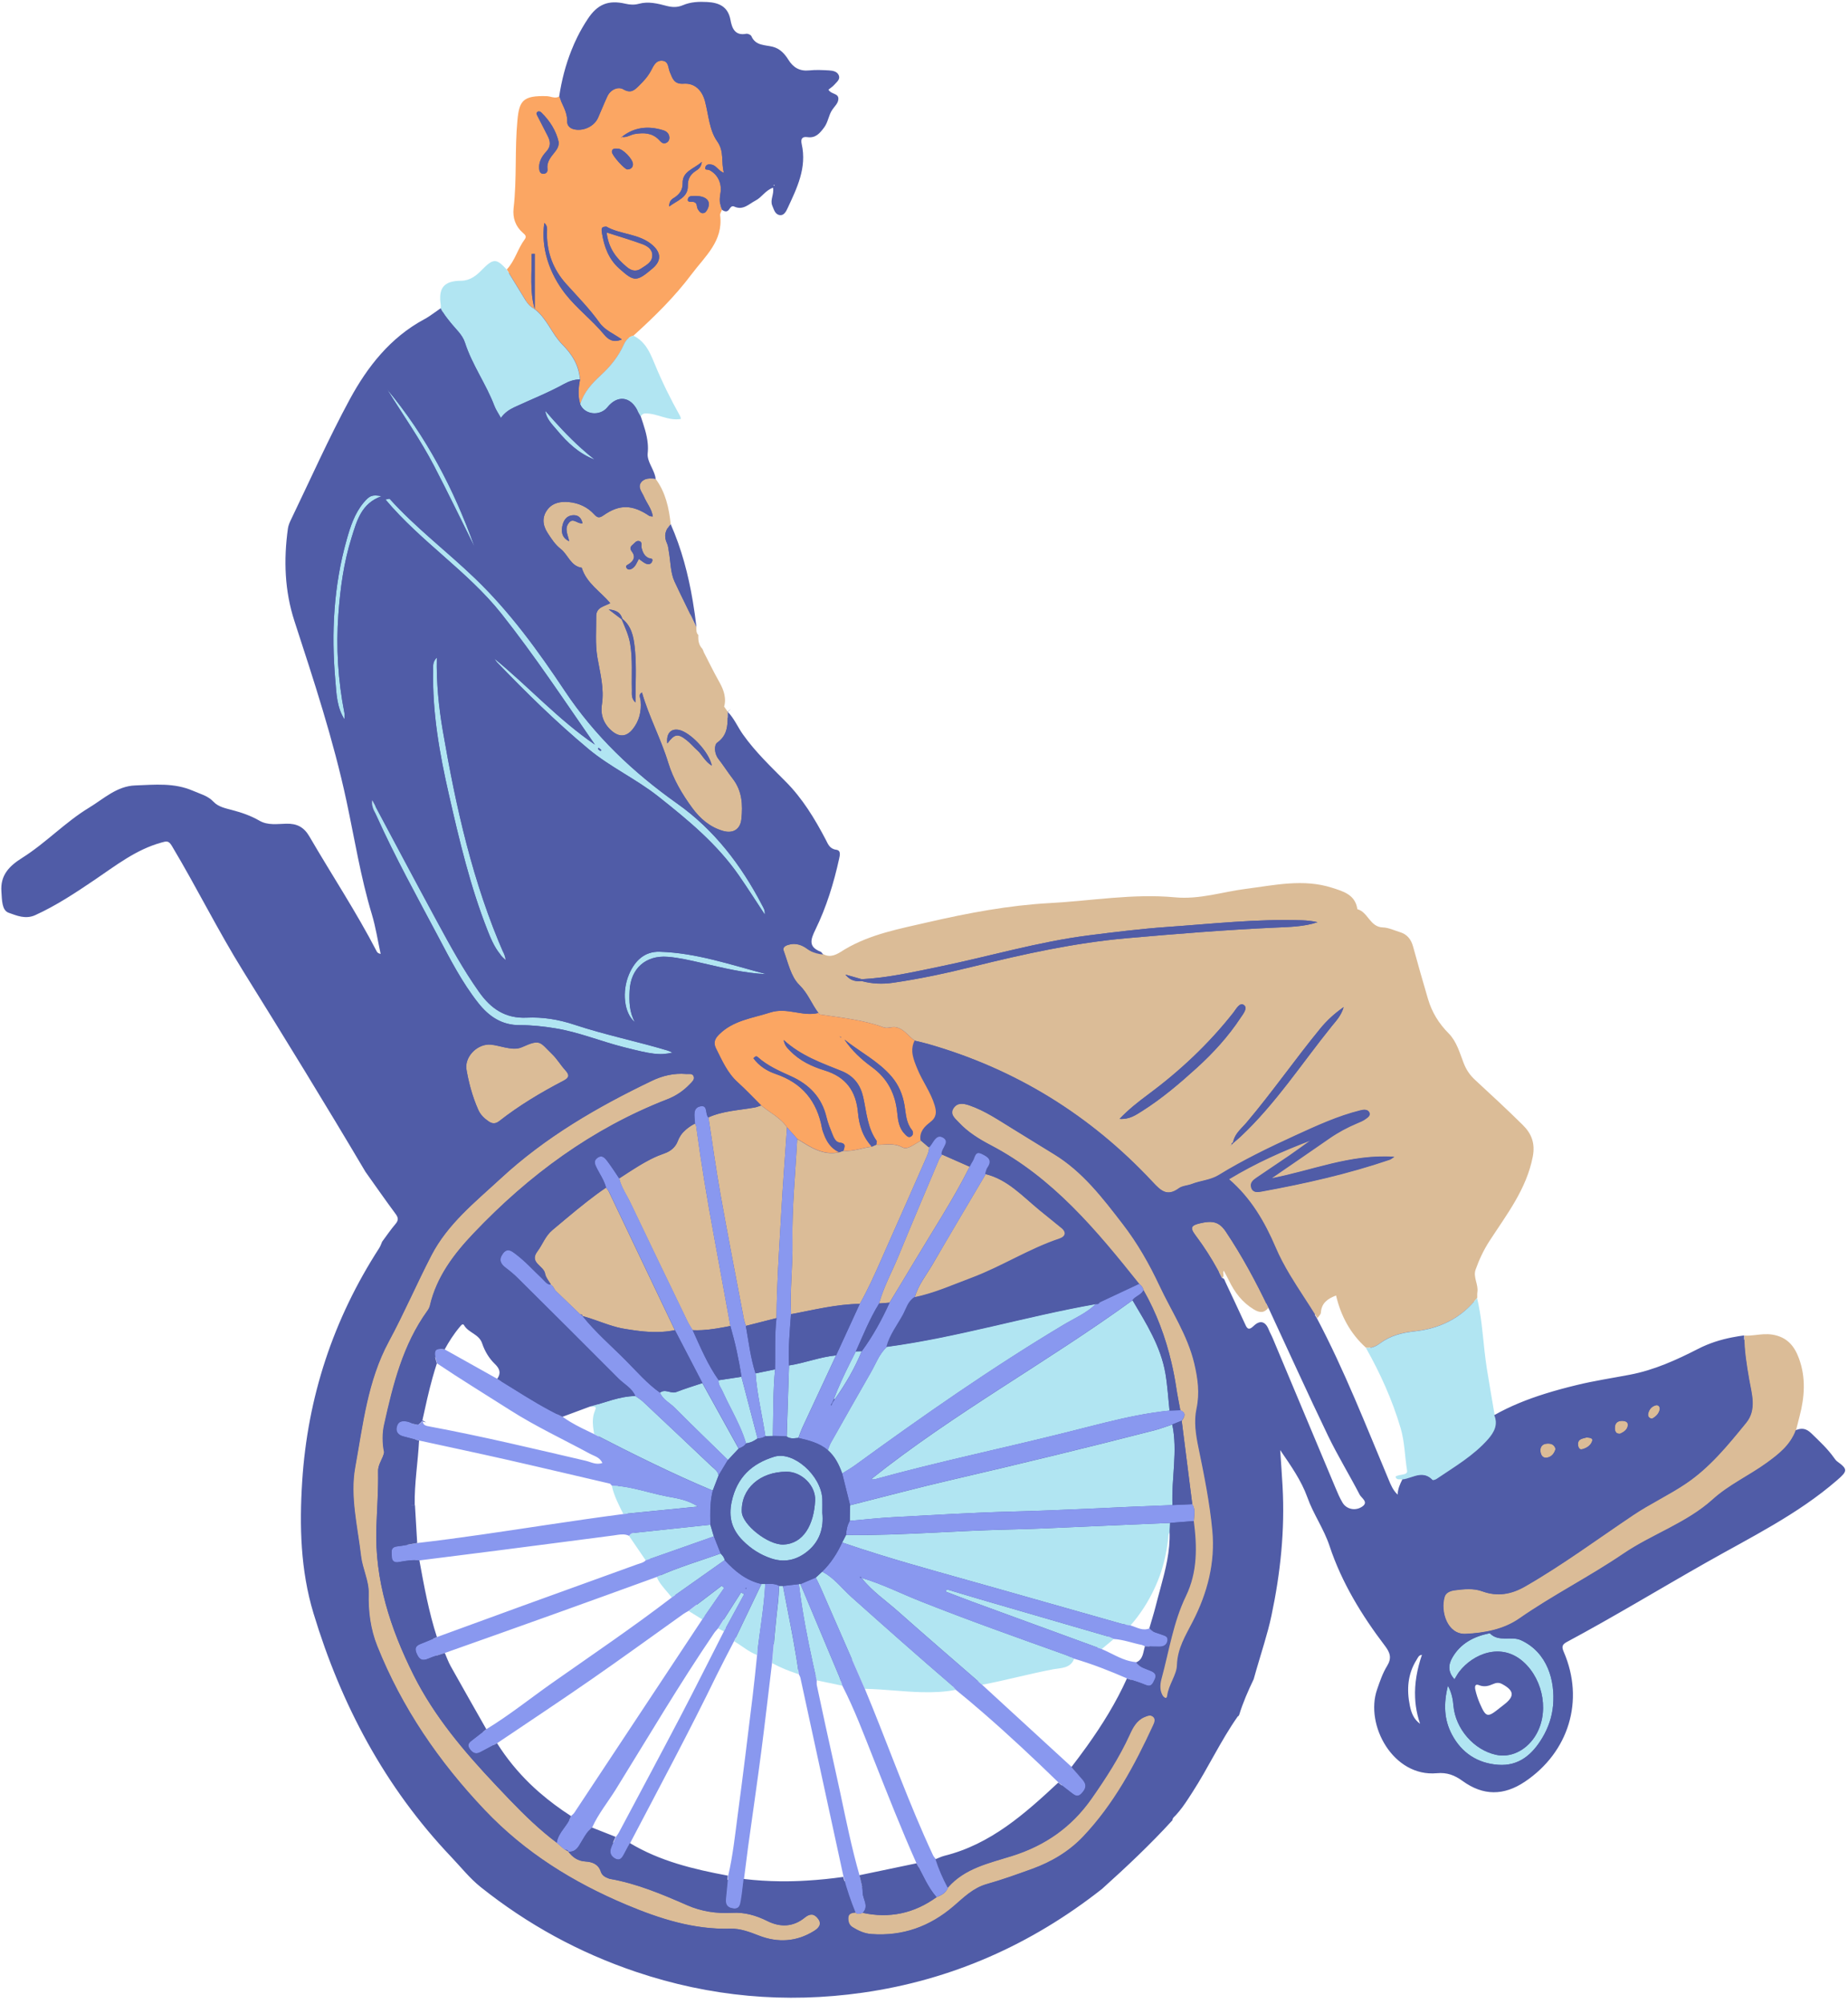 <?xml version="1.0" encoding="UTF-8"?><svg xmlns="http://www.w3.org/2000/svg" xmlns:xlink="http://www.w3.org/1999/xlink" height="339.3" preserveAspectRatio="xMidYMid meet" version="1.0" viewBox="-0.2 -0.3 313.0 339.3" width="313.0" zoomAndPan="magnify"><g><g id="change1_1"><path d="M133.95,337.23c-8.83,0-17.65-1.46-26.21-4.35c-9.48-3.2-18.25-7.98-26.07-14.23 c-1.29-1.03-2.37-2.23-3.51-3.5c-0.47-0.52-0.93-1.04-1.42-1.55c-10.65-11.19-18.23-24.6-23.18-41 c-1.88-6.21-2.46-13.01-1.88-22.03c0.9-14.12,5.25-27.32,12.95-39.22c0.13-0.19,0.23-0.41,0.32-0.63c0,0,0.14-0.37,0.18-0.45 c0.21-0.28,0.41-0.56,0.62-0.85c0.5-0.7,1.03-1.42,1.58-2.07c0.91-1.08,0.49-1.94,0.02-2.57c-1.26-1.71-2.5-3.45-3.73-5.18 l-1.36-1.91c-7.15-12.09-14.46-23.92-20.67-33.9c-2.34-3.76-4.51-7.71-6.61-11.54c-1.76-3.2-3.57-6.5-5.48-9.69 c-0.32-0.53-0.75-1.08-1.55-1.08c-0.31,0-0.61,0.08-0.96,0.18c-3.79,1.05-6.9,3.2-9.9,5.28c-0.57,0.39-1.14,0.79-1.71,1.18 c-3.39,2.29-6.48,4.31-9.89,5.88c-0.41,0.19-0.83,0.28-1.29,0.28c-0.79,0-1.56-0.28-2.31-0.55l-0.41-0.15 c-0.59-0.21-0.67-1.44-0.73-2.42l-0.03-0.52c-0.19-2.46,1.09-3.78,3.23-5.13c1.96-1.24,3.77-2.72,5.51-4.16 c1.83-1.51,3.72-3.06,5.76-4.3c0.6-0.37,1.19-0.77,1.78-1.17c1.81-1.24,3.53-2.42,5.7-2.5c0.42-0.02,0.83-0.03,1.25-0.05 c0.88-0.04,1.76-0.08,2.64-0.08c1.56,0,3.61,0.11,5.63,1c0.3,0.13,0.6,0.25,0.9,0.36c0.9,0.35,1.68,0.65,2.33,1.34 c0.86,0.92,2.08,1.23,3.16,1.51l0.32,0.08c1.83,0.48,3.24,1.03,4.45,1.73c1.04,0.6,2.1,0.68,2.92,0.68c0.39,0,0.78-0.02,1.17-0.04 c0.28-0.02,0.56-0.03,0.84-0.04l0.15,0c1.5,0,2.38,0.51,3.14,1.82c1.32,2.27,2.71,4.56,4.06,6.76c2.5,4.1,5.08,8.34,7.33,12.67 c0.22,0.42,0.58,0.67,1.14,0.78l1.05,0.21l-0.23-1.05c-0.15-0.7-0.29-1.4-0.42-2.1c-0.3-1.54-0.61-3.13-1.08-4.67 c-1.35-4.47-2.27-9.12-3.16-13.62c-0.36-1.82-0.72-3.65-1.11-5.47c-2.14-9.99-5.34-19.84-8.44-29.36l-0.4-1.23 c-1.51-4.64-1.87-9.65-1.08-15.31c0.07-0.47,0.29-0.97,0.47-1.36c0.95-1.97,1.88-3.95,2.82-5.93c2.24-4.76,4.56-9.69,7.11-14.38 C63.13,61.23,67.05,57,72,54.35c0.55-0.3,1.05-0.64,1.47-0.93l0.5-0.36c0.28-0.2,0.56-0.4,0.84-0.6l0.28-0.19l0.03-0.34l0.03-0.22 c0.01-0.11,0.03-0.27,0-0.44c-0.2-1.29-0.1-2.15,0.31-2.63c0.4-0.47,1.21-0.71,2.46-0.72c1.77-0.01,3.02-1.05,3.91-1.96 c0.65-0.66,1.38-1.36,1.77-1.36c0.36,0,0.96,0.6,1.5,1.19l0.51,0.56l0.52-0.55c0.85-0.9,1.37-1.97,1.87-3 c0.38-0.78,0.74-1.52,1.23-2.17c0.76-1.01-0.09-1.75-0.41-2.03c-1.06-0.92-1.51-2.12-1.35-3.57c0.3-2.64,0.33-5.32,0.37-7.92 c0.03-2.31,0.06-4.69,0.28-7.02c0.27-2.82,0.6-3.43,3.57-3.43c0.22,0,0.45,0,0.7,0.01c0.13,0,0.26,0.03,0.39,0.06l0.15,0.04 c0.27,0.06,0.57,0.14,0.9,0.14c0.37,0,0.72-0.1,1.03-0.28l0.28-0.17l0.05-0.33c0.41-2.72,1.09-5.3,2.04-7.66 c0.34-0.86,0.65-1.55,0.96-2.18c0.52-1.04,1.1-2.05,1.73-3c1.16-1.75,2.35-2.5,3.97-2.5c0.51,0,1.05,0.07,1.67,0.21 c0.49,0.11,0.94,0.17,1.36,0.17c0.43,0,0.84-0.06,1.26-0.17c0.41-0.11,0.84-0.17,1.3-0.17c1.02,0,2.07,0.27,3.09,0.53 c0.51,0.13,0.97,0.2,1.41,0.2c0.61,0,1.19-0.12,1.77-0.37c0.8-0.34,1.72-0.5,2.89-0.5c0.3,0,0.59,0.01,0.89,0.03 c2.07,0.12,2.99,0.8,3.29,2.45c0.15,0.82,0.55,3,2.75,3c0.23,0,0.48-0.02,0.74-0.07c0,0.01,0.08,0.04,0.13,0.07 c0.72,1.56,2.09,1.78,3.2,1.96c0.29,0.05,0.58,0.09,0.86,0.16c0.86,0.22,1.54,0.8,2.21,1.87c0.92,1.46,2.11,2.17,3.65,2.17 c0.19,0,0.38-0.01,0.58-0.03c0.41-0.04,0.84-0.06,1.34-0.06c0.62,0,1.25,0.03,1.87,0.07c0.82,0.04,1,0.25,1.07,0.42 c0.04,0.1-0.04,0.21-0.37,0.55c-0.09,0.1-0.19,0.19-0.27,0.29c-0.15,0.17-0.36,0.33-0.58,0.5c-0.12,0.09-0.23,0.18-0.34,0.27 l-0.44,0.37l0.27,0.5c0.31,0.58,0.84,0.81,1.23,0.98c0.13,0.06,0.33,0.14,0.37,0.19c-0.01,0.36-0.25,0.66-0.54,1.01 c-0.13,0.17-0.27,0.33-0.39,0.5c-0.35,0.51-0.54,1.06-0.72,1.59c-0.18,0.51-0.34,0.98-0.63,1.38c-0.63,0.84-1.09,1.39-1.88,1.39 c-0.09,0-0.19-0.01-0.29-0.02c-0.14-0.02-0.27-0.03-0.39-0.03c-0.63,0-0.97,0.27-1.15,0.49c-0.3,0.37-0.37,0.89-0.21,1.58 c0.82,3.62-0.65,6.75-2.19,10.06l-0.18,0.39c-0.08,0.18-0.33,0.72-0.53,0.72c-0.27-0.04-0.39-0.24-0.62-0.85 c-0.05-0.12-0.09-0.24-0.14-0.35c-0.13-0.3-0.06-0.63,0.06-1.15c0.12-0.51,0.25-1.09,0.11-1.75l-0.16-0.78l-0.75,0.26 c-0.87,0.3-1.46,0.86-1.99,1.36c-0.35,0.34-0.69,0.66-1.06,0.85c-0.28,0.15-0.55,0.32-0.83,0.5c-0.55,0.36-1.03,0.67-1.54,0.67 c-0.21,0-0.42-0.05-0.65-0.16c-0.17-0.08-0.34-0.12-0.51-0.12c-0.67,0-1.03,0.57-1.17,0.79c-0.03,0.04-0.05,0.07-0.06,0.08 c-0.02-0.02-0.09-0.05-0.23-0.14l-0.74-0.48l-0.3,0.83c-0.03,0.08-0.07,0.15-0.1,0.23c-0.13,0.28-0.3,0.62-0.25,1.02 c0.41,3.23-1.4,5.41-3.31,7.72c-0.47,0.57-0.94,1.14-1.37,1.72c-1.32,1.77-2.83,3.53-4.63,5.38c-1.43,1.48-3.07,3.06-5.16,4.95 l-0.78,0.71l0.96,0.44c0.61,0.28,1.13,0.69,1.6,1.26c0.73,0.89,1.19,2.01,1.64,3.09c1.2,2.91,2.54,5.67,4.09,8.46 c-0.72-0.04-1.42-0.25-2.16-0.46c-0.87-0.26-1.78-0.52-2.76-0.52c-0.2,0-0.36,0.02-0.51,0.06c-0.05,0.01-0.1,0.03-0.15,0.05 c-0.03-0.06-0.06-0.12-0.1-0.18l-1.25,0.63c0.12,0.24,0.25,0.47,0.38,0.7l0.14,0.25l0.1,0.31c0.46,1.37,0.89,2.66,1.01,4.04 c0.04,0.52,0.04,1.01-0.01,1.51c-0.04,0.43,0.01,0.87,0.16,1.35c0.14,0.47,0.36,0.92,0.57,1.36c0.29,0.62,0.57,1.2,0.63,1.79 l0.02,0.19l0.11,0.15c1.69,2.29,2.17,4.99,2.41,7.32l0.01,0.11l0.04,0.1c1.65,3.74,2.86,7.93,3.68,12.81 c0.23,1.36,0.43,2.78,0.62,4.32l0,0.1c-0.01,0.42-0.02,0.98,0.32,1.49c-0.02,0.79,0.1,1.72,0.81,2.5l0.21,0.47 c0.27,0.52,1.22,2.39,1.22,2.39c0.41,0.79,0.82,1.58,1.26,2.36c0.19,0.34,0.37,0.68,0.54,1.02c0.28,0.6,0.45,1.14,0.5,1.65 c0.05,0.46,0.02,0.88-0.1,1.3l-0.09,0.32l0.82,1.15l1.07-0.9l-1.01,0.97c0.63,0.64,1.08,1.41,1.56,2.23 c0.29,0.5,0.59,1.01,0.94,1.5c1.86,2.62,4.13,4.89,6.33,7.09l0.99,0.99c2.96,2.98,5.02,6.54,6.65,9.63l0.14,0.27 c0.35,0.7,0.83,1.66,2.18,1.83c0.04,0.06-0.05,0.43-0.09,0.62c-1.01,4.6-2.31,8.48-3.97,11.9c-0.55,1.13-0.98,2.15-0.6,3.13 c0.25,0.65,0.83,1.16,1.77,1.54c0.02,0.03,0.04,0.06,0.06,0.09c0.06,0.08,0.11,0.16,0.17,0.23l0.08,0.1l0.11,0.06 c0.45,0.24,0.93,0.37,1.41,0.37c1.01,0,1.87-0.54,2.56-0.98c0.17-0.11,0.29-0.19,0.41-0.26c3.76-2.21,7.82-3.13,12.13-4.1 c0.59-0.13,1.17-0.26,1.76-0.4c5.53-1.28,12.84-2.8,20.43-3.22c2.22-0.12,4.46-0.33,6.63-0.53c3.37-0.31,6.85-0.64,10.26-0.64 c1.5,0,2.88,0.06,4.21,0.18c0.54,0.05,1.1,0.08,1.66,0.08c2.35,0,4.61-0.44,6.79-0.86c1.23-0.24,2.5-0.49,3.76-0.65 c0.77-0.1,1.53-0.21,2.3-0.32c2.22-0.32,4.52-0.65,6.75-0.65c1.94,0,3.67,0.25,5.26,0.76l0.23,0.07c1.76,0.56,3.28,1.05,3.56,2.98 l0.07,0.46l0.45,0.12c0.59,0.16,1,0.66,1.48,1.25c0.66,0.81,1.47,1.82,3.01,1.86c0.57,0.02,1.17,0.23,1.81,0.46 c0.29,0.11,0.59,0.21,0.88,0.3c0.93,0.28,1.48,0.88,1.77,1.95c0.71,2.6,1.51,5.43,2.54,8.93c0.68,2.3,1.88,4.3,3.67,6.11 c1,1.01,1.51,2.4,2.04,3.88c0.11,0.3,0.21,0.59,0.33,0.88c0.46,1.21,1.15,2.23,2.11,3.11c2.67,2.47,5.43,5.02,8.08,7.64 c1.41,1.4,1.85,2.81,1.48,4.72c-0.87,4.51-3.28,8.11-5.84,11.92c-0.47,0.7-0.94,1.41-1.4,2.12c-0.97,1.5-1.77,3.13-2.43,5 c-0.31,0.88-0.1,1.72,0.09,2.46c0.13,0.51,0.25,1,0.19,1.44c-0.04,0.26-0.04,0.52-0.04,0.79l0,0.38l0.02,0.09 c0.57,2.36,0.82,4.82,1.07,7.2c0.06,0.58,0.12,1.15,0.18,1.73c0.13,1.19,0.26,2.16,0.4,3.04c0.29,1.82,0.6,3.63,0.91,5.44 l0.42,2.51l0.29,0.68l0.74-0.32l-0.02,0.05c0.12-0.07,0.24-0.13,0.36-0.2l0.2-0.09l-0.01-0.02c2.31-1.25,4.9-2.32,7.9-3.26 c1.58-0.5,3.33-0.98,5.35-1.47c2.06-0.5,4.2-0.88,6.27-1.25c0.88-0.16,1.76-0.31,2.64-0.48c4.33-0.82,8.23-2.63,11.8-4.46 c1.65-0.85,3.47-1.46,5.57-1.88c0.63-0.12,1.27-0.23,1.91-0.31c0.11,0,0.22,0.01,0.33,0.01c0.47,0,0.92-0.04,1.46-0.1l0.27-0.03 c0.55-0.06,1.07-0.12,1.61-0.12c0.32,0,0.62,0.02,0.9,0.07c1.97,0.31,3.16,1.39,3.97,3.6c1.01,2.75,1.03,5.72,0.08,9.35 c-0.14,0.53-0.27,1.06-0.41,1.59l-0.55,2.16l1.29-0.54c0.31-0.13,0.56-0.19,0.78-0.19c0.24,0,0.59,0.06,1.11,0.57l0.47,0.45 c1.21,1.17,2.35,2.27,3.29,3.59c0.19,0.27,0.39,0.56,0.69,0.77c0.84,0.61,1.01,0.84,1.03,0.92c-0.04,0.21-0.83,0.89-1.13,1.15 c-5.34,4.63-11.59,8.07-17.63,11.4c-1.51,0.83-3.03,1.67-4.53,2.52c-2.76,1.57-5.5,3.16-8.24,4.75 c-4.97,2.89-10.11,5.88-15.26,8.64c-1.37,0.73-1.2,1.68-0.8,2.59c3.37,7.82,0.81,16.3-6.37,21.1c-1.67,1.12-3.25,1.66-4.83,1.66 l0,0c-1.64,0-3.24-0.58-4.89-1.77c-1.42-1.03-2.7-1.48-4.17-1.48c-0.22,0-0.45,0.01-0.68,0.03c-0.24,0.02-0.48,0.03-0.72,0.03 c-2.7,0-5.17-1.38-6.96-3.9c-2.03-2.85-2.69-6.54-1.7-9.39l0.06-0.17c0.44-1.26,0.89-2.56,1.56-3.65c1.1-1.79,0.47-3.07-0.38-4.18 c-4.53-5.95-7.48-11.27-9.29-16.73c-0.52-1.58-1.27-3.02-1.99-4.41c-0.67-1.3-1.31-2.53-1.79-3.87c-0.98-2.74-2.69-5.25-4.36-7.67 l-1.76-2.57l0.3,4.52c0.09,1.38,0.19,2.76,0.27,4.14c0.38,6.9-0.24,14.02-1.88,21.75c-0.34,1.62-0.8,3.22-1.19,4.58 c-0.22,0.75-0.45,1.51-0.67,2.26c-0.38,1.25-0.76,2.51-1.11,3.77c-0.83,1.74-1.76,3.79-2.43,5.96l-0.07,0.03l-0.12,0.17 c-1.63,2.32-3.03,4.81-4.38,7.23c-1.07,1.9-2.17,3.87-3.37,5.72l-0.63,0.97c-0.59,0.9-1.24,1.85-2.01,2.68 c-0.08,0.09-0.13,0.14-0.19,0.2c-0.18,0.17-0.46,0.44-0.57,0.86c-3.96,4.33-8.16,8.2-11.75,11.43 c-12,9.45-25.53,15.31-40.18,17.38C141.83,336.94,137.85,337.23,133.95,337.23z M137.42,284.2c0,0.08-0.01,0.39-0.01,0.39 c0,0.17,0,0.36,0.04,0.57l0.64,2.98c0.76,3.53,1.51,7.06,2.31,10.58c0.35,1.55,0.68,3.1,1.01,4.66l0.27,1.3 c0.88,4.18,1.79,8.51,3,12.7c0.05,0.25,0.12,0.55,0.2,0.85c0.09,0.36,0.18,0.72,0.24,1.08l1.38-0.23 c-0.07-0.4-0.16-0.79-0.26-1.19c-0.01-0.06-0.03-0.11-0.04-0.17l9.82-2.05l-0.36-0.79c-2.27-5.07-4.36-10.33-6.37-15.41 l-1.64-4.15c-1.38-3.5-2.8-7.12-4.56-10.55l-0.15-0.3l-5.54-1.16L137.42,284.2z M130.82,278.05c-0.64,0-0.64,0-0.93,3.17 c-0.18,1.52-0.37,3.06-0.55,4.6c-0.41,3.48-0.83,6.96-1.28,10.44c-0.46,3.51-0.95,7.02-1.45,10.52c-0.26,1.81-0.51,3.63-0.76,5.44 c-0.17,1.24-0.33,2.49-0.5,3.74l-0.33,2.49l0.7,0.08c2.07,0.25,4.2,0.38,6.35,0.41l0.68,0c0.5,0,1.01-0.01,1.51-0.02 c0.76-0.02,1.52-0.05,2.28-0.1c2.03-0.12,4.13-0.33,6.22-0.63l0.74-0.11l-1.06-4.9c-2.13-9.85-4.27-19.7-6.41-29.55 c-0.05-0.23-0.15-0.43-0.23-0.58l-0.08-0.16l-0.13-0.29l-0.83-0.28c-0.58-0.2-1.15-0.41-1.71-0.64c-0.62-0.26-1.2-0.52-1.74-0.8 c0.22-2.38,0.21-2.39,0.01-2.6l-0.21-0.23H130.82z M122.04,280.08c-0.49,0.95-0.98,1.9-1.45,2.86 c-3.68,7.59-7.68,15.18-11.55,22.53c-1.05,1.98-2.09,3.97-3.13,5.96l-0.31,0.58l0.56,0.34c2.4,1.45,5.09,2.62,8.2,3.58 c3.01,0.93,6.05,1.55,8.63,2.03l0.66,0.12l0.15-0.65c0.35-1.5,0.65-3.15,0.94-5.19c0.15-1.08,0.29-2.15,0.43-3.23 c0.08-0.65,0.17-1.3,0.25-1.95c0.77-5.78,1.5-11.65,2.19-17.34l0.34-2.78c0.14-1.16,0.27-2.32,0.39-3.48l0.42-4.01l-0.51-0.19 c-0.31-0.12-0.61-0.26-0.94-0.44c-0.45-0.25-0.89-0.54-1.3-0.83l-0.2-0.14c-0.45-0.3-0.89-0.61-1.36-0.89l-0.64-0.38 L122.04,280.08z M143.82,280.95c-0.21,0.32-0.21,0.32,1.82,4.96c1.45,3.48,2.86,7.07,4.21,10.54c1.83,4.67,3.72,9.5,5.77,14.18 c0.51,1.17,1.04,2.33,1.58,3.49c0.11,0.25,0.27,0.44,0.41,0.61c0.05,0.06,0.1,0.12,0.14,0.18l0.32,0.43l0.5-0.19 c0.17-0.06,0.33-0.13,0.5-0.21c0.33-0.14,0.64-0.27,0.94-0.35c7.72-1.92,13.44-6.82,19.59-12.56l0.54-0.5l-0.53-0.51 c-4.88-4.74-8.99-8.55-12.95-11.97c-1.52-1.32-3.04-2.59-4.51-3.79l-0.25-0.21l-0.32,0.06c-1.42,0.27-2.95,0.4-4.69,0.4 c-0.32,0-0.64,0-0.96-0.01c-1.53-0.04-3.1-0.16-4.62-0.28c-1.5-0.12-3.04-0.24-4.58-0.28c-1.88-4.31-1.9-4.31-2.34-4.31h-0.38 L143.82,280.95z M103.04,311.38l1.28,0.58c0,0,0.34-0.73,0.42-0.91l0.1-0.14c0.14-0.18,0.27-0.36,0.37-0.55l2.75-5.16 c2.57-4.83,5.15-9.65,7.69-14.5c1.74-3.32,3.46-6.71,5.12-10c0.76-1.49,2.59-5.1,2.59-5.1l-0.92-0.47l0.55-0.87l-1.18-0.75 l-0.97,1.52l-0.13,0.14l-0.13,0.14c-0.13,0.14-0.25,0.29-0.36,0.45c-4.41,6.46-8.55,13.24-12.56,19.79 c-1.38,2.25-2.75,4.5-4.14,6.74c-0.44,0.72-0.92,1.41-1.39,2.11c-0.95,1.39-1.93,2.82-2.65,4.42l-0.3,0.67l4.01,1.58 L103.04,311.38z M116.01,271.89l-0.19,0.09c-0.22,0.12-0.44,0.24-0.65,0.39c-1.7,1.21-3.39,2.42-5.09,3.63 c-3.46,2.48-7.03,5.04-10.58,7.5c-3.66,2.54-7.43,5.06-11.07,7.5c-1.61,1.08-3.23,2.16-4.84,3.25l-0.56,0.38l0.36,0.57 c0.41,0.65,0.83,1.29,1.27,1.9c0.87,1.21,1.82,2.38,2.84,3.5c0.99,1.08,2.07,2.13,3.2,3.12c1.63,1.42,3.45,2.79,5.41,4.04 l0.47,0.3l0.4-0.39c0.05-0.05,0.11-0.1,0.17-0.15c0.17-0.15,0.35-0.31,0.5-0.54c6.29-9.5,12.58-19,18.87-28.5l3.19-4.82 l-2.06-1.27l0.59-0.45l-0.85-1.11L116.01,271.89z M181.07,280.3c-0.33,0.92-1.08,1.08-2.27,1.24c-0.23,0.03-0.46,0.06-0.67,0.1 c-2.08,0.38-4.17,0.87-6.18,1.33c-1.94,0.45-3.94,0.92-5.92,1.28l-1.38,0.26l16.23,14.9l0.56,0.64c0.45,0.51,0.9,1.02,1.34,1.54 l1.07-0.9c-0.44-0.52-0.89-1.04-1.35-1.55l-0.25-0.28c0.84-1.09,1.6-2.12,2.31-3.12c2.92-4.09,5.15-7.87,6.81-11.56l0.29-0.65 l-0.65-0.28c-3.47-1.52-6.36-2.59-9.1-3.39l-0.63-0.19L181.07,280.3z M74.8,280.55c0.22,0.53,0.44,1.08,0.74,1.61 c1.48,2.64,2.97,5.27,4.46,7.89l1.93,3.39l0.62-0.37c2.64-1.6,5.15-3.45,7.58-5.24c1.24-0.91,2.47-1.82,3.73-2.7 c1.58-1.11,3.17-2.22,4.76-3.32c5.1-3.55,10.37-7.22,15.39-11.07l0.55-0.43l-0.42-0.55c-0.28-0.37-0.59-0.72-0.89-1.08l-0.34-0.4 c-0.1-0.12-0.19-0.24-0.29-0.36l-0.17-0.21c-0.11-0.14-0.22-0.28-0.31-0.42c-0.19-0.29-0.33-0.56-0.45-0.84l-0.25-0.62l-6.12,2.21 c-3.83,1.39-7.66,2.78-11.5,4.15c-4.35,1.56-8.71,3.11-13.07,4.65l-5.91,2.1l0,0c-0.26,0.09-0.51,0.17-0.77,0.25l-0.54,0.17 l0.43,1.33c0,0,0.71-0.22,0.8-0.25C74.76,280.47,74.78,280.51,74.8,280.55z M240.63,279.19c-0.85,0-1.2,0.64-1.39,0.98 c-0.03,0.05-0.06,0.11-0.09,0.16c-1.5,2.37-1.91,5.09-1.24,8.31c0.25,1.19,0.68,2.54,2.01,3.49l1.77,1.26l-0.71-2.06 c-0.32-0.92-0.55-1.88-0.68-2.83c-0.06-0.46-0.11-0.94-0.13-1.4c-0.09-2.05,0.23-4.18,0.96-6.51h0.1l0.11-0.57l-0.6-0.25 l0.38-0.41l-0.02-0.02l-0.37,0.42l-0.58-0.24L240.63,279.19L240.63,279.19z M249.99,284.23c-0.33,0-0.62,0.13-0.81,0.38 c-0.25,0.31-0.31,0.76-0.18,1.33c0.2,0.87,0.47,1.7,0.81,2.48c0.55,1.24,1.02,2.32,2.07,2.32c0.69,0,1.37-0.51,2.34-1.29 c0.21-0.17,0.41-0.33,0.62-0.49l0.15-0.12c0.71-0.54,1.63-1.39,1.55-2.43c-0.08-1.04-1.1-1.72-1.97-2.2 c-0.36-0.19-0.71-0.29-1.07-0.29c-0.45,0-0.85,0.15-1.1,0.27c-0.47,0.21-0.83,0.3-1.16,0.3c-0.2,0-0.4-0.04-0.6-0.11 C250.43,284.29,250.2,284.23,249.99,284.23z M191.51,282.24l1.08-0.42c0.19-0.08,0.37-0.19,0.53-0.3 c0.66-0.49,0.91-1.15,1.05-1.68c0.05-0.2,0.1-0.4,0.14-0.6c0.04-0.2,0.09-0.4,0.14-0.59l0.17-0.6l-1.2-0.51l-0.08-0.01 c-0.57-0.11-1.13-0.26-1.69-0.41c-0.97-0.26-1.98-0.52-3.04-0.6c-0.28-0.12-0.3-0.12-0.43-0.12h-0.57l-0.12,0.56 c-0.01,0.05-0.02,0.1-0.02,0.15l-2.42,2.01l1.06,0.45c0.47,0.2,0.93,0.43,1.39,0.66l0.18,0.09c1.2,0.6,2.44,1.22,3.85,1.45 L191.51,282.24z M105.25,258.79c-0.33,0-0.66,0.04-0.94,0.08l-0.64,0.09c-3.25,0.42-6.49,0.84-9.74,1.27 c-3.25,0.42-6.49,0.85-9.74,1.27c-3.03,0.39-6.06,0.77-9.09,1.15l-5.08,0.64l0.13,0.73c0.78,4.31,1.6,8.77,2.99,13.08l0.22,0.69 l5.38-1.96c3.3-1.21,6.6-2.41,9.91-3.61c4.19-1.52,8.37-3.03,12.56-4.54l6.74-2.44c0.11-0.04,0.22-0.07,0.33-0.11 c0.43-0.13,0.97-0.3,1.4-0.75l0.4-0.41l-2.87-4.22l-0.13-1.22c-0.41,0.04-0.72,0.19-0.94,0.38 C105.86,258.83,105.57,258.79,105.25,258.79z M197.26,258.87c-0.09,0.16-0.21,0.39-0.24,0.67c-0.19,2.12-0.6,4.16-1.22,6.07 c-0.27,0.84-0.63,1.74-1.1,2.75c-1.02,2.21-2.35,4.25-3.94,6.08l-0.73,0.84l1.07,0.3c0.24,0.07,0.48,0.16,0.72,0.25 c0.53,0.2,1.14,0.43,1.8,0.43c0.43,0,0.85-0.1,1.25-0.3l0.28-0.14l0.09-0.3c0.11-0.39,0.23-0.77,0.34-1.15 c0.25-0.84,0.5-1.68,0.71-2.53c0.22-0.88,0.46-1.75,0.7-2.63l0.13-0.48c0.75-2.77,1.69-6.21,1.55-9.75l-1.34-0.26 C197.31,258.78,197.28,258.83,197.26,258.87z M68.66,260.57l0.25,1.38l0.64-0.12c0.35-0.07,0.69-0.13,1.04-0.19 c6.49-0.75,13.1-1.74,19.49-2.7l2.31-0.35c3.94-0.59,8.53-1.27,13.07-1.86l0.97-0.12l-0.7-1.43c-0.56-1.13-1.1-2.2-1.43-3.34 l0.6-0.07l-1.39-1.5l-8.38-1.96c-3.09-0.72-6.17-1.44-9.27-2.14c-3.44-0.78-6.9-1.53-10.35-2.27l-5.34-1.16l-0.04,0.82 c-0.07,1.39-0.21,2.81-0.34,4.19c-0.22,2.21-0.44,4.5-0.4,6.79l0.35,5.83C69.59,260.4,68.66,260.57,68.66,260.57z M213.36,224.27 c0.21,0,0.46,0.3,0.66,0.8c0.12,0.29,0.25,0.58,0.39,0.86c0.11,0.22,0.22,0.44,0.31,0.66c0,0,8.51,20.27,10.6,25.26 c0.37,0.88,0.75,1.79,1.25,2.63c0.52,0.89,1.51,1.45,2.56,1.45c0.63,0,1.25-0.2,1.79-0.57c0.45-0.31,0.7-0.68,0.75-1.1 c0.07-0.65-0.37-1.14-0.69-1.49c-0.1-0.11-0.23-0.25-0.27-0.32c-0.72-1.39-1.5-2.78-2.25-4.13c-1.05-1.89-2.14-3.84-3.09-5.81 c-2.44-5.08-4.84-10.28-7.17-15.31c-0.98-2.12-1.96-4.25-2.94-6.37l-0.48-1.03l-0.71,0.89c-0.31,0.39-0.52,0.44-0.68,0.44 c-0.21,0-0.5-0.11-0.85-0.32c-1.69-1.01-2.96-2.49-3.99-4.65c-0.18-0.38-0.38-0.74-0.59-1.12l-0.85-1.58l-0.64,1 c-0.26,0.4-0.21,0.8-0.18,1.05c0,0.01,0,0.01,0,0.02l-1.61,0.94l1.89,0.28c0.01,0.03,0.1,0.26,0.13,0.33l0.87,1.84 c0.8,1.69,1.6,3.39,2.38,5.09l0.06,0.13c0.23,0.52,0.56,1.24,1.33,1.23c0.41,0,0.8-0.2,1.27-0.66 C213.03,224.32,213.28,224.27,213.36,224.27z M225.83,218.4c-1.33,0.49-2.88,1.33-3.03,3.5c-0.03,0.04-0.12,0.15-0.21,0.26 c-0.1,0.12-0.19,0.24-0.27,0.36l-0.23,0.35l0.19,0.37c3.78,7.16,6.94,14.77,9.98,22.12c0.72,1.74,1.44,3.48,2.17,5.21l0.06,0.14 c0.35,0.83,0.74,1.77,1.61,2.61l1.12,1.08l0.06-1.55c0.02-0.4,0.09-0.77,0.23-1.18c0.09-0.27,0.21-0.53,0.33-0.77 c0.66-0.08,0.98-0.2,0.96-0.76l-0.03-0.67h-0.14c0.15-0.21,0.23-0.49,0.17-0.87c-0.13-0.83-0.22-1.69-0.31-2.52 c-0.16-1.56-0.33-3.18-0.8-4.76c-1.33-4.52-3.28-9.02-5.95-13.76l-0.06-0.1l-0.09-0.08c-2.44-2.19-4.02-4.96-4.85-8.47l-0.18-0.77 L225.83,218.4z M70.68,240.18c-0.01,1.41,1.1,1.61,1.76,1.74c7.65,1.42,15.37,3.22,22.82,4.96l3.57,0.83 c0.2,0.05,0.41,0.12,0.62,0.19c0.47,0.16,1.01,0.33,1.61,0.33c0.34,0,0.68-0.06,1.01-0.18l0.73-0.26l-0.33-0.7 c-0.48-1-1.27-1.35-1.9-1.62c-0.16-0.07-0.31-0.14-0.46-0.21c-1.44-0.78-2.9-1.54-4.36-2.29c-3.05-1.58-6.2-3.21-9.12-5.07 c-1.28-0.82-2.56-1.62-3.85-2.43c-2.83-1.78-5.75-3.61-8.56-5.5l-0.77-0.52l-0.29,0.88c-0.26,0.8-0.5,1.6-0.73,2.41 c-0.67,2.41-1.2,4.83-1.74,7.3l0.07-0.19l1.23,0.68L70.68,240.18z M93.64,239.35l1.04,0.77c0.41,0.3,0.84,0.59,1.33,0.88 c1.09,0.66,2.24,1.21,3.35,1.75l1.97,0.96l-0.2-1.32c-0.2-1.32-0.38-2.5,0.11-3.62c0.08-0.18,0.32-0.72,0.02-1.18 c-0.18-0.28-0.48-0.42-0.89-0.42c-0.07,0-0.32,0.01-0.32,0.01l-0.2-0.12L93.64,239.35z M69.46,241.38 c0.25,0.1,0.58,0.21,0.94,0.21l0-1.4c-0.13,0-0.31-0.07-0.44-0.11L69.46,241.38z M69.44,241.37l0.01,0.01l0.51-1.3L69.44,241.37z M69.42,241.36l0.01,0l0.52-1.3L69.42,241.36z M84.26,234.07l0.36-0.52c0.83-1.18,0.67-2.33-0.47-3.43 c-0.87-0.84-1.56-1.95-1.98-3.2c-0.37-1.11-1.2-1.66-1.93-2.14c-0.51-0.33-0.94-0.62-1.2-1.06c-0.27-0.46-0.66-0.51-0.82-0.51 c-0.49,0-0.79,0.38-1,0.62c-0.55,0.66-1.03,1.3-1.48,1.98c-0.33,0.5-0.66,1.03-0.97,1.59c-0.16-0.02-0.3-0.03-0.43-0.03l0,0.82 l-0.14,0.25l0.14,0.08l0,0.25c0.15,0,0.34,0.02,0.57,0.06L84.26,234.07z M73.07,227.9l1.11,0.85l-1.09-0.88L73.07,227.9z M93.7,216.8l-1.16,0.78l0,0l1.22-0.68L93.7,216.8l-0.08-0.09L93.7,216.8z M84.74,162.3l0.09,0.32l0.33,0.23l0.06,0.03l0.54-1.26 l0.11,0.04l-1.45-1.33L84.74,162.3z M63.18,137.35l0.42-2.47l-0.38-0.27l-0.49-0.33l-0.42,0.42l0.71-0.19l-0.5,1.29l-0.31-0.28 L63.18,137.35z" fill="#505CA7"/></g><g id="change2_1"><path d="M136.49,160.31c-0.8-0.59-1.77-0.95-2.81-0.74c-0.58,0.12-1.4,0.37-1.14,1.09c0.74,2,1.22,4.39,2.63,5.77 c0.74,0.72,1.27,1.53,1.75,2.35c0.48,0.82,0.93,1.65,1.5,2.41l0,0l-0.03-0.01c0,0,0,0,0,0c0,0,0.03,0.01,0.03,0.01 c0,0-0.01,0-0.01,0c0.08,0.09,0.16,0.17,0.24,0.26c3.64,0.55,7.32,0.91,10.82,2.18c0.7,0.25,1.38-0.18,2.12-0.01 c1.42,0.32,2.09,1.6,3.21,2.29c0.75,0.18,1.51,0.34,2.26,0.56c14.81,4.24,27.45,12.06,37.95,23.3c1.4,1.5,2.5,2.62,4.55,1.12 c0.59-0.43,1.48-0.44,2.2-0.72c1.49-0.58,3.15-0.65,4.55-1.51c4.16-2.56,8.56-4.68,12.99-6.71c3.57-1.63,7.15-3.29,10.99-4.24 c0.59-0.15,1.21-0.21,1.47,0.36c0.24,0.53-0.35,0.89-0.74,1.16c-0.4,0.28-0.87,0.47-1.33,0.66c-1.69,0.71-3.29,1.57-4.79,2.62 c-3.24,2.26-6.51,4.48-9.76,6.72c6.86-1.28,13.38-4.14,20.85-3.66c-0.46,0.29-0.62,0.43-0.8,0.49c-7.09,2.41-14.38,4.05-21.73,5.39 c-0.62,0.11-1.39,0.23-1.66-0.66c-0.24-0.8,0.3-1.26,0.85-1.64c1.87-1.29,3.77-2.53,5.65-3.82c1.21-0.83,2.39-1.71,3.59-2.56 c-4.8,1.81-9.43,3.88-13.91,6.59c3.71,3.19,6.04,7.22,7.88,11.52c0.69,1.62,1.52,3.16,2.41,4.65c1.49,2.49,3.15,4.87,4.66,7.35 c0,0,0,0,0,0c0.16-0.24,0.4-0.47,0.52-0.71c0.04-0.08,0.07-0.16,0.07-0.24c0.11-1.65,1.19-2.37,2.57-2.89 c0.82,3.47,2.42,6.45,5.06,8.83c0.94,0.13,1.7-0.23,2.44-0.78c1.72-1.28,3.67-1.77,5.82-2c4.23-0.45,7.89-2.21,10.59-5.66 c0,0,0,0,0,0c0.01-0.33-0.02-0.67,0.03-1c0.18-1.29-0.75-2.51-0.31-3.76c0.6-1.69,1.35-3.3,2.35-4.85 c2.92-4.5,6.27-8.77,7.34-14.29c0.44-2.28-0.23-3.91-1.68-5.35c-2.64-2.61-5.37-5.13-8.1-7.65c-0.88-0.81-1.5-1.73-1.93-2.85 c-0.67-1.75-1.2-3.67-2.53-5.01c-1.67-1.68-2.84-3.58-3.5-5.81c-0.87-2.97-1.73-5.94-2.54-8.92c-0.34-1.23-1.02-2.07-2.24-2.43 c-0.95-0.29-1.91-0.76-2.87-0.79c-2.2-0.06-2.51-2.61-4.32-3.09c-0.35-2.47-2.4-3.02-4.27-3.62c-4.88-1.57-9.75-0.44-14.62,0.18 c-4,0.51-7.82,1.83-12.04,1.43c-7.06-0.66-14.14,0.6-21.2,0.98c-6.93,0.38-13.77,1.67-20.55,3.23c-4.83,1.12-9.7,1.99-14.08,4.57 c-0.13,0.07-0.26,0.16-0.39,0.24c-0.93,0.59-2.02,1.3-3.3,0.61c0,0,0,0,0,0C138.24,161.2,137.33,160.93,136.49,160.31z M202.5,180.51c-2.91,2.64-5.9,5.19-9.23,7.29c-1.1,0.69-2.2,1.46-3.84,1.34c1.55-1.62,3.15-2.87,4.78-4.08 c5.42-4.01,10.29-8.58,14.47-13.88c0.47-0.6,1.08-1.82,1.79-1.33c0.74,0.5-0.12,1.53-0.55,2.18 C207.84,175.19,205.29,177.97,202.5,180.51z M227.38,170.21c-0.44,1.49-1.31,2.35-2.04,3.26c-5.07,6.28-9.48,13.1-15.41,18.66 c-0.4,0.38-0.83,0.72-1.24,1.08c-0.1,0.1-0.21,0.19-0.31,0.29c0,0.02-0.01,0.03-0.01,0.06l-0.02-0.03c0,0,0.02,0.03,0.02,0.03 c-0.02,0.01-0.04,0.02-0.06,0.03c-0.01,0.02-0.02,0.05-0.04,0.06c-0.02,0.01-0.06,0-0.09,0c0.04-0.02,0.09-0.04,0.13-0.06 c0.01-0.02,0.02-0.04,0.04-0.06c0.01-0.01,0.02-0.02,0.03-0.03c0-0.01,0-0.02,0-0.04c0-0.16,0.08-0.27,0.26-0.3c0,0,0,0,0,0l0,0 l0,0c0.21-1.28,1.12-2.11,1.92-2.99c0.12-0.12,0.23-0.25,0.34-0.38c4.37-5.15,8.22-10.71,12.5-15.93 C224.49,172.54,225.72,171.38,227.38,170.21z M145.74,165.49c4.44-0.23,8.76-1.22,13.09-2.11c8.5-1.75,16.85-4.25,25.49-5.33 c4.39-0.55,8.79-1.1,13.2-1.41c7.57-0.53,15.13-1.38,22.74-1.13c0.9,0.03,1.8,0.11,2.69,0.33c-2.35,0.77-4.78,0.8-7.16,0.91 c-8.42,0.38-16.81,1.06-25.2,1.8c-8.79,0.78-17.37,2.67-25.91,4.78c-4.51,1.11-9.05,2.1-13.65,2.76c-0.88,0.13-1.76,0.17-2.65,0.13 c-0.88-0.04-1.76-0.18-2.64-0.42c-0.4,0.05-0.78,0.04-1.14-0.04c-0.6-0.13-1.14-0.46-1.61-1.05 C143.91,164.97,144.83,165.23,145.74,165.49z M118.77,109.56C118.77,109.56,118.77,109.56,118.77,109.56 c-0.64-0.66-0.74-1.48-0.69-2.34c-0.38-0.38-0.34-0.86-0.33-1.34c-1.19-2.6-2.51-5.13-3.7-7.71c-0.69-1.49-0.66-3.31-0.95-4.98 c-0.09-0.49-0.11-1.01-0.31-1.45c-0.61-1.27-0.32-2.32,0.61-3.28c-0.29-2.74-0.86-5.39-2.54-7.66c-0.91-0.17-1.9-0.19-2.47,0.56 c-0.64,0.84,0.16,1.67,0.49,2.45c0.46,1.08,1.29,2.01,1.49,3.33c-0.3-0.05-0.48-0.02-0.59-0.1c-2.87-1.92-5.02-2.01-7.77-0.09 c-0.76,0.53-1.07,0.37-1.6-0.2c-1.13-1.23-2.61-1.89-4.25-2.05c-1.35-0.13-2.72,0.09-3.61,1.24c-0.98,1.27-0.87,2.64,0,3.99 c0.64,0.98,1.27,1.97,2.2,2.69c1.27,0.99,1.69,2.92,3.58,3.2c0.8,2.63,3.17,4.01,4.83,6c-0.98,0.54-2.39,0.67-2.38,2.21 c0.02,2.33-0.19,4.66,0.2,6.98c0.45,2.64,1.19,5.23,0.76,7.99c-0.27,1.71,0.31,3.3,1.71,4.47c1.25,1.05,2.44,0.99,3.48-0.28 c1.14-1.39,1.53-3.04,1.38-4.82c-0.04-0.52-0.45-1.08,0.22-1.43c1.17,4.09,3.22,7.85,4.46,11.93c0.83,2.71,2.33,5.27,4.05,7.61 c1.34,1.83,3.01,3.26,5.23,3.9c1.7,0.49,2.92-0.28,3.1-2c0.26-2.42,0.13-4.77-1.45-6.82c-0.85-1.1-1.59-2.28-2.44-3.37 c-0.72-0.92-0.75-2.37-0.2-2.76c1.96-1.4,1.73-3.31,1.78-5.22l0.01,0.01c-0.21-0.29-0.42-0.59-0.62-0.88 c0.16-0.55,0.18-1.07,0.12-1.57c-0.07-0.65-0.28-1.27-0.56-1.87c-0.17-0.36-0.36-0.71-0.56-1.06c-0.43-0.77-0.84-1.55-1.24-2.34 c-0.4-0.79-0.8-1.58-1.2-2.36C118.95,109.94,118.86,109.75,118.77,109.56z M96.2,88.16c-0.89,1.03-0.2,2.08,0,3.18 c-1.02-0.47-1.37-1.32-1.19-2.4c0.18-1.06,0.68-1.94,1.87-2.01c0.86-0.05,1.38,0.44,1.58,1.38C97.58,88.42,96.9,87.35,96.2,88.16z M107.43,118.64c-0.75-0.72-0.59-1.44-0.6-2.11c-0.07-2.59,0.14-5.18-0.28-7.77c-0.24-1.51-0.88-2.83-1.45-4.2 c-0.65-0.5-1.3-0.99-2.2-1.67c0.16,0.01,0.32,0.03,0.47,0.06c1.02,0.18,1.59,0.63,1.84,1.53c0,0,0,0,0,0c0,0,0,0,0,0l0,0 c1.55,1.24,1.9,3.03,2.09,4.77c0.03,0.25,0.05,0.5,0.07,0.74C107.61,112.77,107.43,115.6,107.43,118.64z M110.25,94.79 c-0.21,0.5-0.7,0.52-1.13,0.31c-0.39-0.19-0.72-0.49-1.11-0.76c-0.37,0.63-0.57,1.35-1.25,1.69c-0.33,0.16-0.67,0.15-0.86-0.2 c-0.18-0.34,0.11-0.44,0.36-0.59c0.87-0.54,1.26-1.25,0.55-2.17c-0.36-0.47-0.26-0.8,0.14-1.12c0.33-0.27,0.61-0.74,1.1-0.63 c0.62,0.14,0.31,0.73,0.41,1.11c0.18,0.72,0.44,1.37,1.14,1.73C109.88,94.29,110.51,94.16,110.25,94.79z M120.36,129.33 c-1.22-0.74-1.63-1.86-2.45-2.59c-0.62-0.55-1.16-1.2-1.81-1.72c-1.5-1.2-2.05-1.08-3.28,0.55c-0.21-1.65,0.58-2.57,1.96-2.3 C116.71,123.66,119.89,126.97,120.36,129.33z M297.02,225.74c0.97-0.11,1.93-0.24,2.96-0.08c2.53,0.4,3.76,1.97,4.52,4.05 c1.18,3.21,0.96,6.5,0.1,9.77c-0.21,0.8-0.41,1.59-0.61,2.39c-0.91,2.52-2.91,4.07-4.97,5.56c-2.97,2.14-6.34,3.67-9.08,6.14 c-4.47,4.04-10.25,5.88-15.16,9.21c-5.72,3.88-11.92,7-17.61,10.96c-2.65,1.85-5.94,2.46-9.12,2.6c-3.06,0.13-4.31-3.75-3.55-6.29 c0.23-0.76,1.06-1.01,1.76-1.1c1.54-0.2,3.13-0.36,4.61,0.18c2.6,0.95,4.94,0.51,7.27-0.83c6.35-3.65,12.23-8.01,18.3-12.08 c2.81-1.88,5.88-3.32,8.7-5.19c4.2-2.77,7.3-6.61,10.42-10.43c1.82-2.23,0.95-4.87,0.51-7.36c-0.43-2.46-0.83-4.91-0.82-7.42 C295.86,225.86,296.44,225.81,297.02,225.74z M96.11,313.2c0.36,0.48,0.76,0.88,1.23,1.16c0.47,0.29,1.01,0.46,1.66,0.5 c1.13,0.07,2.18,0.44,2.59,1.71c0.2,0.63,0.73,0.95,1.33,1.16c0.05,0.02,0.1,0.05,0.16,0.06c4.61,0.8,8.88,2.6,13.14,4.47 c2.42,1.06,4.97,1.44,7.62,1.29c2.09-0.12,4.04,0.44,5.92,1.37c2.21,1.11,4.4,1.05,6.37-0.56c0.88-0.72,1.6-0.69,2.26,0.19 c0.72,0.96,0.03,1.62-0.66,2.06c-2.97,1.86-6.15,2.05-9.37,0.8c-1.57-0.61-3.14-1.21-4.81-1.17c-6.24,0.17-11.99-1.68-17.64-4.05 c-9.03-3.8-17.17-8.84-24-16.04c-7.77-8.19-14.02-17.3-18.21-27.78c-1.13-2.83-1.53-5.83-1.45-8.94c0.05-2.1-1.04-4.14-1.29-6.28 c-0.58-5-1.88-10.1-0.99-15.02c1.31-7.2,2.09-14.62,5.69-21.29c2.58-4.77,4.72-9.78,7.22-14.6c2.77-5.35,7.43-9.04,11.75-13.03 c7.57-7,16.37-12.1,25.59-16.52c1.81-0.87,3.76-1.34,5.8-1.16c0.47,0.04,1.11-0.17,1.31,0.43c0.18,0.54-0.31,0.93-0.64,1.27 c-1.08,1.14-2.36,2.01-3.83,2.58c-12.74,4.95-23.46,12.85-32.8,22.68c-3.33,3.5-6.27,7.36-7.41,12.24 c-0.07,0.31-0.24,0.62-0.43,0.89c-4.16,5.76-5.81,12.49-7.32,19.26c-0.16,0.74-0.25,1.51-0.25,2.29c0,0.78,0.08,1.57,0.23,2.35 c-0.19,1.14-1.06,2.04-1.04,3.28c0.06,3.16-0.18,6.31-0.29,9.47c-0.32,8.93,2.37,17.16,6.3,25.02c3.51,7.01,8.54,12.93,13.88,18.59 c0.82,0.87,1.63,1.73,2.46,2.59c2.48,2.57,5.04,5.06,7.91,7.21c0.31,0.27,0.62,0.54,0.93,0.81c0.14,0.11,0.28,0.23,0.41,0.34 c0,0,0,0,0,0c0,0,0.03,0.02,0.03,0.02c-0.01-0.01-0.01-0.01-0.02-0.02C95.67,312.97,95.89,313.09,96.11,313.2z M155.82,192.82 c0.37,0.32,0.74,0.63,1.11,0.95c0.08,0.07,0.16,0.14,0.24,0.2c-0.01,0.68-0.29,1.29-0.56,1.9c-2.14,4.86-4.27,9.72-6.44,14.57 c-0.38,0.84-0.75,1.69-1.12,2.54c-1.12,2.54-2.26,5.07-3.63,7.49c-1.98,0.02-3.92,0.28-5.86,0.62s-3.85,0.77-5.78,1.12 c-0.11-2.04-0.03-4.08,0.06-6.12c0.1-2.04,0.21-4.08,0.18-6.13c-0.03-1.45-0.01-2.9,0.04-4.35c0.05-1.45,0.12-2.9,0.21-4.35 c0.17-2.9,0.4-5.81,0.55-8.71c2.18,1.33,4.3,2.86,7.1,2.25c0.24-0.08,0.48-0.16,0.72-0.25c0.83,0.07,1.63-0.05,2.42-0.22 c0.79-0.17,1.58-0.38,2.38-0.48c0.26-0.11,0.51-0.22,0.77-0.33c1.48,0.08,2.91-0.39,4.45,0.45 C153.57,194.45,154.77,193.3,155.82,192.82z M193,217.29c-0.08-0.08-0.16-0.15-0.24-0.22c-7.23-9.06-14.61-17.97-25.16-23.49 c-1.95-1.02-3.87-2.21-5.39-3.85c-0.59-0.64-1.59-1.37-0.87-2.42c0.67-0.98,1.73-0.78,2.72-0.44c2.65,0.91,4.94,2.5,7.3,3.94 c2.32,1.41,4.62,2.86,6.94,4.27c4.91,2.97,8.31,7.45,11.74,11.89c2.48,3.22,4.49,6.74,6.21,10.41c2.03,4.35,4.76,8.38,5.9,13.16 c0.61,2.58,0.95,5.05,0.38,7.7c-0.47,2.16-0.12,4.37,0.34,6.58c0.96,4.66,1.91,9.34,2.35,14.07c0.5,5.39-0.82,10.53-3.33,15.39 c-1.19,2.31-2.6,4.5-2.67,7.38c-0.04,1.65-1.41,3.28-1.65,5.15c-0.09,0.73-0.68,0.28-0.89-0.12c-0.47-0.88-0.4-1.84-0.15-2.76 c1.28-4.69,1.99-9.57,4.13-13.99c0.99-2.05,1.47-4.14,1.62-6.26c0.16-2.12,0-4.26-0.28-6.43c0.03-0.96,0.33-1.95-0.26-2.85 c-0.6-4.71-1.19-9.42-1.79-14.13c0.23-0.32,0.42-0.63,0.46-0.92c0-0.02,0.01-0.03,0.01-0.05c0.02-0.3-0.16-0.58-0.7-0.81h0 c-0.23-1.25-0.49-2.5-0.68-3.76c-0.22-1.46-0.49-2.91-0.83-4.33c-1-4.27-2.52-8.37-4.72-12.24 C193.41,217.79,193.23,217.52,193,217.29z M119.79,188.88c1.25-0.56,2.55-0.86,3.87-1.08c1.32-0.22,2.66-0.36,3.98-0.6 c0.37-0.07,0.73-0.23,1.09-0.34c0.36,0.31,0.75,0.59,1.14,0.87c0.39,0.28,0.79,0.55,1.18,0.83s0.76,0.58,1.11,0.91 s0.66,0.7,0.94,1.11c-0.33,4.85-0.71,9.7-0.98,14.55c-0.25,4.43-0.55,8.86-0.7,13.29c-0.05,1.48-0.08,2.96-0.1,4.44 c-1.73,0.44-3.46,0.88-5.19,1.32c-0.06-0.19-0.12-0.37-0.18-0.55s-0.11-0.37-0.15-0.56c-1.34-7.04-2.71-14.08-3.97-21.13 c-0.39-2.17-0.73-4.34-1.06-6.52S120.13,191.06,119.79,188.88z M104.68,199.22L104.68,199.22c1.13-0.73,2.25-1.48,3.4-2.17 c0.23-0.14,0.47-0.28,0.7-0.41c0.81-0.47,1.64-0.9,2.51-1.26c0.34-0.14,0.68-0.27,1.03-0.39c1.05-0.36,1.89-1.05,2.27-2.06 c0.14-0.37,0.31-0.69,0.5-0.99c0.25-0.38,0.57-0.7,0.91-1c0.45-0.39,0.95-0.72,1.51-1.01c0.07,0.15,0.19,0.29,0.21,0.45 c0.83,6.19,1.85,12.35,2.99,18.49c0.94,5.11,1.87,10.22,2.8,15.33c-1.58,0.31-3.17,0.61-4.78,0.7c-0.54,0.03-1.08,0.04-1.62,0.01 c-0.14-0.24-0.29-0.47-0.44-0.7c-0.14-0.23-0.28-0.47-0.4-0.72c-3.25-6.73-6.51-13.45-9.72-20.2c-0.16-0.34-0.34-0.66-0.52-0.99 C105.49,201.31,104.92,200.34,104.68,199.22z M93.12,217.19c-0.26-0.46-0.62-0.91-0.83-1.37c-0.07-0.16-0.13-0.32-0.15-0.48 c-0.22-1.35-2.75-1.85-1.3-3.77c0.88-1.17,1.32-2.59,2.54-3.61c0.74-0.62,1.48-1.24,2.22-1.86c1.22-1.03,2.45-2.03,3.7-3.01 c1.03-0.8,2.07-1.58,3.16-2.31c0.15,0.22,0.34,0.43,0.46,0.68c3.73,7.82,7.45,15.63,11.18,23.45c-0.7,0.15-1.41,0.24-2.11,0.28 c-2.1,0.14-4.19-0.14-6.29-0.48c-0.95-0.15-1.86-0.41-2.76-0.7c-1.5-0.49-2.95-1.08-4.47-1.49c0-0.06-0.01-0.12-0.03-0.16 c-0.07-0.12-0.21-0.13-0.37-0.13c-1.4-1.35-2.8-2.69-4.21-4.04c-0.13-0.22-0.27-0.43-0.4-0.65c0,0,0,0.01,0.01,0.01 c0,0-0.02-0.03-0.02-0.03c0,0.01,0.01,0.01,0.01,0.02C93.34,217.43,93.23,217.31,93.12,217.19z M166.75,198.49 c1.89,0.46,3.47,1.4,4.93,2.52c1.46,1.12,2.8,2.41,4.23,3.58c1.23,1.01,2.46,2.01,3.71,3.01c1,0.8,0.67,1.51-0.3,1.83 c-5.17,1.73-9.77,4.72-14.86,6.63c-3.21,1.2-6.34,2.63-9.73,3.31c0.58-2.11,1.97-3.79,3.04-5.63 C160.73,208.64,163.75,203.57,166.75,198.49z M160.37,319.28c2.88-3.3,7.02-4.13,10.88-5.35c5.61-1.77,10.05-4.87,13.45-9.71 c2.42-3.46,4.69-6.96,6.45-10.81c0.54-1.19,1.17-2.42,2.51-2.99c0.52-0.22,1.1-0.45,1.55-0.01c0.4,0.4,0.18,0.94-0.03,1.4 c-3.13,6.8-6.67,13.36-11.85,18.83c-2.38,2.52-5.36,4.3-8.64,5.48c-2.55,0.92-5.11,1.84-7.72,2.58c-2.31,0.65-3.9,2.27-5.6,3.74 c-4.02,3.46-8.62,5.1-13.92,4.72c-1.19-0.08-2.25-0.57-3.25-1.19c-0.57-0.36-0.74-0.97-0.7-1.6c0.02-0.28,0.11-0.46,0.26-0.58 c0.24-0.2,0.6-0.24,0.96-0.28c0.38,0.42,0.8,0.12,1.2,0.05c2.29,0.5,4.47,0.51,6.55,0.07s4.07-1.36,5.96-2.72 c0.41-0.17,0.81-0.35,1.15-0.6C159.91,320.05,160.19,319.73,160.37,319.28z M95.53,180.88c0.74,0.82,0.74,1.27-0.33,1.83 c-3.79,1.97-7.45,4.16-10.82,6.8c-0.63,0.49-1.17,0.5-1.8,0.07c-0.75-0.51-1.39-1.12-1.76-1.95c-1.07-2.39-1.7-4.9-2.05-7.1 c-0.1-2.21,2.08-4.13,4.13-3.96c0.82,0.07,1.62,0.32,2.43,0.48c0.98,0.19,1.94,0.38,2.92-0.06c3.14-1.42,2.98-0.82,5.08,1.21 C94.15,178.98,94.74,180.02,95.53,180.88z M159.37,195.17c1.56,0.69,3.11,1.38,4.67,2.06c0,0,0,0,0,0c-1.42,2.82-3,5.56-4.63,8.26 c-1.63,2.7-3.3,5.38-4.92,8.09c-1.33,2.23-2.68,4.45-4.03,6.67c-0.59,0.05-1.18,0.1-1.77,0.14c0.77-2.83,2.21-5.39,3.31-8.09 c2.24-5.45,4.55-10.88,6.85-16.31C158.98,195.7,159.2,195.44,159.37,195.17z M206.76,216.07c-0.96-1.94-2.07-3.8-3.29-5.57 c-0.41-0.59-0.83-1.18-1.26-1.75c-0.93-1.24-0.55-1.59,0.75-1.91c2.24-0.54,3.35-0.28,4.48,1.42c2.74,4.1,5.06,8.42,7.19,12.86 c-0.72,0.91-1.47,0.87-2.44,0.29c-1.98-1.19-3.29-2.91-4.26-4.95c-0.26-0.54-0.56-1.05-0.86-1.62 C206.8,215.26,207.3,215.79,206.76,216.07z M260.71,245.43c-0.08-0.78,0.34-1.28,1.14-1.32c0.64-0.03,1.21,0.13,1.42,0.91 c-0.21,0.7-0.61,1.29-1.37,1.45C261.12,246.64,260.78,246.09,260.71,245.43z M273.32,241.61c-0.05-0.77,0.26-1.3,1.09-1.34 c0.51-0.02,1.14,0.1,1.1,0.71c-0.05,0.78-0.7,1.19-1.34,1.47C273.53,242.47,273.35,242.09,273.32,241.61z M267.07,244.3 c-0.06-1,0.79-1.03,1.45-1.22c0.44,0.05,1.12,0.04,0.95,0.6c-0.22,0.75-0.96,1.22-1.73,1.4 C267.27,245.19,267.09,244.64,267.07,244.3z M278.95,239.1c0.12-0.74,0.6-1.3,1.32-1.48c0.41-0.1,0.73,0.31,0.64,0.73 c-0.16,0.72-0.67,1.2-1.29,1.54C279.09,239.84,278.89,239.48,278.95,239.1z" fill="#DBBC97"/></g><g id="change3_1"><path d="M89.15,51.01c0.11,0.14,0.23,0.27,0.36,0.4c0.25,0.24,0.54,0.45,0.86,0.62c0-0.01,0-0.02,0-0.03 c-0.45-1.52-0.56-3.05-0.57-4.59c0-0.01,0-0.02,0-0.03c-0.01-0.78,0.02-1.56,0.03-2.34c0.02-0.78,0.03-1.56,0.01-2.34 c0.18-0.01,0.36-0.01,0.54-0.02c0,3.11,0,6.21,0,9.32c0,0.01,0,0.02,0.01,0.03c0,0-0.01,0-0.01,0c2.08,1.58,2.89,4.17,4.66,5.96 c1.68,1.69,2.83,3.54,3.01,5.94c-0.14,0.7-0.24,1.41-0.25,2.11c-0.01,0.7,0.07,1.4,0.29,2.1c0.61-2.05,2.01-3.55,3.52-4.94 c1.61-1.48,2.94-3.13,3.85-5.13c0.33-0.72,0.8-1.33,1.63-1.54l0,0c1.78-1.61,3.53-3.26,5.19-4.98c1.66-1.72,3.24-3.53,4.68-5.45 c2.23-2.98,5.37-5.58,4.81-9.95c-0.04-0.29,0.2-0.62,0.32-0.94c-0.44-0.89-0.44-1.82-0.27-2.76c0.3-1.67-0.43-3.24-1.88-3.97 c-0.28-0.14-0.93,0.1-0.63-0.59c0.18-0.4,0.61-0.41,1.02-0.33c0.81,0.15,1.12,1.04,2.09,1.4c-0.53-1.85,0.11-3.58-1.15-5.35 c-1.34-1.89-1.45-4.48-2.06-6.77c-0.49-1.85-1.73-3.11-3.6-2.98c-1.67,0.12-1.9-0.9-2.36-1.98c-0.3-0.71-0.18-1.83-1.28-1.91 c-1.07-0.09-1.46,0.84-1.88,1.63c-0.52,1-1.26,1.82-2.05,2.59c-0.77,0.75-1.37,1.38-2.69,0.61c-0.85-0.49-2.14,0.04-2.68,1.2 c-0.56,1.2-1.04,2.43-1.58,3.64c-0.66,1.48-2.55,2.33-4.14,1.92c-0.7-0.18-1.11-0.69-1.08-1.31c0.05-1.59-0.87-2.82-1.35-4.22 c-0.53,0.32-1.05,0.15-1.57,0.03c-0.17-0.04-0.35-0.07-0.52-0.08c-4.07-0.14-4.68,0.8-4.99,4.05c-0.47,4.96-0.08,9.96-0.65,14.92 c-0.18,1.62,0.3,3.06,1.57,4.17c0.36,0.31,0.69,0.59,0.32,1.09c-1.2,1.6-1.65,3.63-3.04,5.11c1.07,1.75,2.15,3.49,3.21,5.24 C88.93,50.72,89.03,50.87,89.15,51.01z M119.87,34.19c0.01,0.13-0.01,0.27-0.04,0.41c-0.03,0.14-0.09,0.29-0.16,0.45 c-0.17,0.34-0.39,0.73-0.81,0.74c-0.42,0.01-0.65-0.35-0.86-0.69c-0.24-0.39-0.03-1.04-0.69-1.21c-0.38-0.1-1.12,0.16-0.99-0.5 c0.02-0.08,0.04-0.15,0.08-0.21c0.24-0.4,0.88-0.29,1.35-0.31C119.06,32.92,119.83,33.42,119.87,34.19z M114.18,33.05 c0.8-0.59,1.25-1.25,1.24-2.35c-0.03-1.99,1.82-2.35,3.26-3.59c-0.16,1.06-0.7,1.3-1.11,1.57c-0.89,0.62-1.29,1.34-1.27,2.5 c0.03,1.95-1.72,2.41-3.16,3.48C113.13,33.52,113.76,33.36,114.18,33.05z M104.98,22.96c0.03-0.03,0.07-0.05,0.12-0.07 c0-0.01,0.01-0.01,0.01-0.02c0.01,0,0.01,0,0.02,0c2.13-1.68,4.5-1.9,7.02-1.12c0.54,0.17,0.98,0.54,1.03,1.18 c0.03,0.43-0.17,0.78-0.54,0.95c-0.59,0.28-0.93-0.23-1.26-0.56c-1.15-1.16-2.54-1.18-4.02-0.95c-0.75,0.12-1.41,0.66-2.22,0.49 c0,0-0.01,0-0.01,0.01c-0.01,0-0.01,0.01-0.02,0.01c-0.03,0.06-0.07,0.12-0.1,0.18C104.98,23.03,104.96,22.98,104.98,22.96z M104.48,24.87c0.84,0.05,2.49,1.75,2.52,2.6c0.02,0.61-0.39,0.89-0.93,0.92c-0.46,0.02-2.61-2.36-2.63-2.97 C103.43,24.8,103.98,24.84,104.48,24.87z M102.5,38.06c2.37,1.38,5.61,1.14,7.89,3.2c1.4,1.27,1.41,2.62-0.03,3.85 c-2.78,2.38-3.16,2.29-5.69,0.04c-1.79-1.59-2.55-3.71-2.92-5.99C101.61,38.23,101.73,38.1,102.5,38.06z M95.71,47.79 c1.93,2.14,3.96,4.2,5.64,6.56c0.89,1.25,2.34,1.82,3.76,2.81c-1.54,0.68-2.41-0.11-3.02-0.85c-2.02-2.44-4.56-4.35-6.53-6.84 c-2.75-3.5-4.18-7.89-3.57-12.03c0.65,0.57,0.43,1.27,0.43,1.86C92.45,42.56,93.51,45.35,95.71,47.79z M90.76,18.69 c0.25-0.25,0.52-0.13,0.73,0.07c1.45,1.43,2.5,3.09,2.93,5.01c0.03,0.76-0.32,1.24-0.71,1.73c-0.66,0.82-1.35,1.64-1.2,2.81 c0.06,0.48-0.19,0.77-0.62,0.81c-0.59,0.05-0.74-0.45-0.78-0.88c-0.09-1.13,0.47-2.09,1.18-2.85c0.85-0.91,0.75-1.75,0.25-2.71 c-0.59-1.13-1.17-2.27-1.75-3.4C90.71,19.09,90.57,18.88,90.76,18.69z M151.6,173.63c-0.74-0.17-1.43,0.27-2.12,0.01 c-3.5-1.28-7.17-1.63-10.82-2.18c-0.08-0.09-0.16-0.17-0.24-0.26c-2.7,0.67-5.28-1.01-8.15-0.08c-3.05,0.98-6.26,1.32-8.68,3.74 c-0.73,0.73-0.98,1.41-0.5,2.35c1.02,2.02,1.9,4.11,3.64,5.69c1.39,1.26,2.68,2.63,4.01,3.96c0.36,0.31,0.75,0.59,1.14,0.87 c0.39,0.28,0.79,0.55,1.18,0.83s0.76,0.58,1.11,0.91c0.35,0.33,0.66,0.7,0.94,1.11c0.57,0.65,1.15,1.29,1.72,1.94 c2.18,1.33,4.3,2.86,7.1,2.25c-0.97-0.44-1.64-1.15-2.11-2.02c-0.16-0.29-0.3-0.6-0.42-0.92c-0.14-0.36-0.29-0.73-0.36-1.1 c-0.84-4.59-3.37-7.67-7.85-9.2c-1.46-0.49-2.83-1.36-3.77-2.66c0.33-0.37,0.52-0.39,0.72-0.21c1.63,1.47,3.62,2.34,5.59,3.23 c3.12,1.4,5.27,3.58,6.07,6.99c0.23,0.96,0.61,1.9,0.98,2.82c0.25,0.62,0.56,1.37,1.25,1.45c1.15,0.13,0.82,0.74,0.63,1.38 c0.83,0.07,1.63-0.05,2.42-0.22c0.79-0.17,1.58-0.38,2.38-0.48c-0.34-0.36-0.62-0.74-0.88-1.13c-0.32-0.5-0.59-1.01-0.79-1.56 c-0.37-0.97-0.58-2-0.67-3.06c-0.33-3.67-2.05-6.05-5.65-7.15c-2.17-0.66-4.24-1.65-5.87-3.34c-0.4-0.42-0.87-0.8-1.07-1.81 c3.02,2.74,6.48,3.91,9.83,5.26c2.07,0.84,3.18,2.37,3.64,4.41c0.57,2.53,0.7,5.18,2.27,7.4c0.1,0.13-0.03,0.43-0.06,0.65 c1.48,0.08,2.91-0.39,4.45,0.45c0.9,0.49,2.11-0.65,3.15-1.13c-0.03-0.18-0.04-0.35-0.04-0.52c0.01-0.66,0.28-1.19,0.66-1.65 c0.29-0.34,0.64-0.64,0.99-0.91c1.12-0.84,1.12-1.73,0.77-2.89c-0.66-2.2-2.06-4.04-2.92-6.14c-0.32-0.78-0.64-1.55-0.79-2.34 c-0.04-0.2-0.06-0.4-0.07-0.6c0-0.01,0-0.01,0-0.02c-0.03-0.6,0.07-1.2,0.38-1.83c0,0,0,0,0,0 C153.69,175.23,153.02,173.95,151.6,173.63z M142.19,175.38c-0.06,0.02-0.07-0.08-0.09-0.15c-0.01,0-0.03-0.01-0.04-0.01 c-0.04-0.03-0.07-0.07-0.11-0.1c0.04,0.02,0.09,0.05,0.13,0.07l-0.03,0.03c0,0,0.03-0.03,0.03-0.03c0.01,0.01,0.01,0.03,0.01,0.04 c0.07,0.02,0.13,0.04,0.2,0.06C142.25,175.35,142.21,175.37,142.19,175.38z M154.2,192.05c-0.47,0.4-0.83-0.02-1.13-0.32 c-0.97-0.97-1.17-2.27-1.29-3.52c-0.31-3.28-1.62-5.9-4.34-7.87c-1.76-1.28-3.37-2.77-4.6-4.62c2.64,2.12,5.73,3.65,7.96,6.25 c1.23,1.44,1.91,3.1,2.21,4.94c0.23,1.42,0.26,2.88,1.22,4.08C154.48,191.31,154.53,191.76,154.2,192.05z M102.55,39.06 c2.15,0.69,4.1,1.26,6.01,1.96c0.82,0.3,1.69,0.82,1.72,1.84c0.04,1.25-1.03,1.72-1.9,2.31c-0.92,0.62-1.7,0.32-2.42-0.27 C104.21,43.45,102.85,41.75,102.55,39.06z" fill="#FBA663"/></g><g id="change4_1"><path d="M73.34,78.62c-2.35-4.52-5.3-8.67-7.98-13.01c6.62,7.92,11.34,16.95,14.82,26.68 C77.9,87.73,75.69,83.14,73.34,78.62z M94.14,72.52c1.76,2.11,3.72,4,6.39,5c-0.78-0.61-1.53-1.25-2.27-1.91 c-2.19-1.97-4.18-4.13-6.1-6.36C92.33,70.63,93.33,71.55,94.14,72.52z M239.4,225.11c-2.15,0.23-4.1,0.73-5.82,2 c-0.74,0.55-1.5,0.91-2.44,0.78c2.44,4.33,4.48,8.83,5.89,13.61c0.69,2.35,0.7,4.8,1.09,7.19c0.14,0.86-1.34,0.54-1.96,1.02 c0.18,0.7,0.82,0.33,1.24,0.51c0.95-0.09,1.91-0.61,2.86-0.73c0.74-0.09,1.48,0.05,2.21,0.83c0.09,0.09,0.54-0.05,0.74-0.19 c3.06-2.07,6.28-3.94,8.74-6.75c0.24-0.28,0.47-0.57,0.66-0.87s0.36-0.63,0.47-0.96c0.22-0.67,0.23-1.41-0.12-2.21c0,0,0,0,0,0 c-0.44-2.62-0.9-5.24-1.32-7.86c-0.16-1-0.28-2-0.4-3.01c-0.33-3.02-0.55-6.05-1.27-9.02C247.29,222.9,243.63,224.65,239.4,225.11z M74.43,51.88c0.01-0.08,0.02-0.17,0.03-0.25s0.01-0.17,0-0.24c-0.46-2.94,0.51-4.14,3.46-4.16c1.46-0.01,2.53-0.85,3.41-1.75 c1.99-2.02,2.48-2.12,4.28-0.16c1.07,1.75,2.15,3.49,3.21,5.24c0.1,0.16,0.2,0.31,0.31,0.45s0.23,0.27,0.36,0.4 c0.25,0.24,0.54,0.45,0.86,0.62c0,0,0,0,0,0.01c2.08,1.58,2.89,4.17,4.66,5.96c1.68,1.69,2.83,3.54,3.01,5.94c0,0,0,0,0,0 c-0.49,0-0.95,0.08-1.4,0.21c-0.45,0.14-0.88,0.33-1.28,0.55c-2.72,1.5-5.6,2.63-8.4,3.93c-0.85,0.4-1.65,0.91-2.31,1.82 c-0.41-0.74-0.85-1.36-1.11-2.05c-1.4-3.7-3.77-6.93-4.99-10.72c-0.43-1.32-1.55-2.28-2.41-3.35 C75.5,53.55,74.87,52.78,74.43,51.88z M108.92,57.99c0.81,0.98,1.3,2.2,1.76,3.31c1.25,3.03,2.68,5.94,4.28,8.79 c0.1,0.17,0.13,0.39,0.17,0.54c-2.13,0.38-3.92-0.93-5.96-0.93c-0.14,0-0.24,0.01-0.33,0.04c-0.18,0.05-0.28,0.14-0.37,0.26 c-0.01,0.01-0.01,0.02-0.02,0.03c-0.04,0.06-0.08,0.12-0.12,0.19c0,0,0,0,0,0c-0.19-0.34-0.39-0.66-0.56-1.01 c-1.21-2.42-3.41-2.66-5.1-0.56c-1.26,1.56-3.87,1.27-4.6-0.51c0.61-2.05,2.01-3.55,3.52-4.94c1.61-1.48,2.94-3.13,3.85-5.13 c0.33-0.72,0.8-1.33,1.63-1.54C107.84,56.89,108.43,57.4,108.92,57.99z M176.63,258.47c7.13-0.33,14.27-0.62,21.4-0.93l0,0 c-0.02,0.49-0.05,0.99-0.07,1.48c-0.09,0.19-0.23,0.38-0.25,0.58c-0.19,2.17-0.61,4.25-1.25,6.23c-0.32,0.97-0.7,1.9-1.13,2.82 c-1.03,2.22-2.36,4.31-4.05,6.25c-0.54-0.1-1.09-0.16-1.62-0.31c-7.17-2.03-14.34-4.06-21.51-6.1c-6.45-1.84-12.93-3.57-19.34-5.56 c-2.14-0.66-4.26-1.35-6.38-2.08c0.22-0.42,0.44-0.84,0.65-1.26c4.95,0.06,9.9-0.16,14.84-0.4c1.98-0.1,3.95-0.2,5.93-0.29 c0.99-0.04,1.98-0.09,2.97-0.12C170.1,258.65,173.37,258.62,176.63,258.47z M147.3,232.04c0.85-1.47,1.41-3.12,2.71-4.3 c11.95-1.6,23.5-5.14,35.35-7.23c0,0.01-0.01,0.01-0.01,0.02c0,0,0,0,0,0c-1.55,1.52-3.55,2.36-5.38,3.45 c-12.19,7.29-23.82,15.42-35.3,23.77c-0.36,0.26-0.73,0.5-1.1,0.73c-0.38,0.23-0.75,0.46-1.13,0.7c-0.26-0.75-0.57-1.47-0.96-2.14 c-0.39-0.67-0.87-1.29-1.48-1.82c0.16-0.41,0.28-0.84,0.5-1.22C142.76,240.01,145.01,236.01,147.3,232.04z M99.76,237.83 c2.53-0.66,4.97-1.73,7.65-1.78c0.44,0.32,0.93,0.61,1.32,0.98c3.88,3.64,7.74,7.28,11.6,10.94c0.24,0.22,0.51,0.42,0.73,0.66 c0.22,0.24,0.4,0.51,0.43,0.89c-0.33,0.85-0.66,1.7-0.98,2.54c0,0,0,0,0,0v0c-6.85-2.87-13.49-6.18-20.08-9.57 c-0.21-1.34-0.43-2.67,0.16-4.01C101.01,237.53,100.07,238.02,99.76,237.83z M84.72,103.6c5.65,7.12,10.65,14.7,15.84,22.17 c-6.23-4.25-11.22-9.82-17.01-14.55c0.15,0.21,0.28,0.45,0.46,0.64c4.92,5.12,9.99,10.09,15.46,14.65 c3.68,3.07,8.05,5.06,11.8,8.02c5.07,4.01,10.01,8.08,13.72,13.45c1.46,2.11,2.84,4.27,4.34,6.55c0.08-0.73-0.23-1.14-0.45-1.57 c-3.53-6.77-8.09-12.75-14.34-17.18c-7.5-5.31-14-11.46-19.13-19.18c-4.48-6.73-9.26-13.31-15.14-18.96 c-4.75-4.57-10.05-8.57-14.48-13.49c-0.03-0.03-0.16,0.03-0.69,0.13C71.12,91.45,79.02,96.43,84.72,103.6z M101.17,126.3 c0.03-0.02,0.2,0.13,0.31,0.21c0.07,0.08,0.21,0.19,0.19,0.22c-0.03,0.05-0.06,0.09-0.09,0.11c-0.1,0.05-0.2-0.04-0.29-0.12 c0,0,0,0,0,0c-0.08-0.09-0.25-0.17-0.22-0.29C101.08,126.4,101.11,126.35,101.17,126.3z M262.85,288.43 c-0.17,1.94-0.8,3.78-1.81,5.47c-1.7,2.86-3.99,4.85-7.49,4.59c-3.49-0.25-6.19-2.01-7.84-5.13c-1.32-2.5-1.45-5.16-0.67-8.27 c0.72,1.37,0.85,2.4,0.94,3.45c0.37,3.88,3.45,7.42,7.19,8.25c2.41,0.54,4.97-0.64,6.54-3c2.56-3.86,1.58-9.6-1.87-12.71 c-3.79-3.41-8.57-1.34-10.86,1.62c-0.3,0.39-0.53,0.83-0.83,1.31c-1.12-1.21-1.08-2.46-0.35-3.7c1.38-2.37,3.59-3.53,6.19-4.07 c0.05-0.01,0.14-0.04,0.16-0.01c1.5,1.55,3.6,0.39,5.28,1.17C261.92,279.48,263.22,284.3,262.85,288.43z M73.95,158.15 c-3.56-6.71-7.23-13.35-10.37-20.28c-0.38-0.84-0.92-1.66-0.74-2.66c3.67,6.88,7.32,13.77,11.04,20.62 c2.19,4.04,4.4,8.08,7.07,11.84c1.99,2.8,4.43,4.5,8.07,4.33c2.71-0.13,5.42,0.31,8.02,1.18c5.21,1.73,10.59,2.82,15.84,4.39 c0.26,0.08,0.5,0.21,0.81,0.35c-2.18,0.5-3.51,0.28-8.24-0.92c-3.91-0.99-7.66-2.56-11.65-3.2c-1.96-0.32-3.96-0.54-5.94-0.53 c-3.08,0.02-5.24-1.47-7.05-3.74C78.04,166.02,76.02,162.07,73.95,158.15z M85.44,162.2c-1.34-1.14-2.1-2.65-2.75-4.21 c-0.09-0.22-0.18-0.45-0.27-0.67c-2.97-7.5-4.82-15.32-6.6-23.16c-1.57-6.88-2.8-13.81-2.65-20.91c0.02-0.68-0.17-1.44,0.62-2.22 c-0.08,4.3,0.33,8.34,1.01,12.36c2.22,12.96,5.07,25.76,10.38,37.87C85.31,161.56,85.35,161.89,85.44,162.2z M111.54,160.84 c6.23,0.19,12.1,2.23,18.06,3.79c-3.76-0.15-7.37-1.08-11.01-1.91c-1.89-0.43-3.77-0.88-5.7-1.03c-3.71-0.29-6.26,1.98-6.44,5.74 c-0.09,1.83-0.05,3.63,0.89,5.31c-1.85-1.47-2.24-5.23-0.97-8.14C107.34,162.35,108.98,160.76,111.54,160.84z M64.43,83.71 c-3.45,1.21-4.2,4.2-5.08,7c-1.33,4.23-1.92,8.59-2.24,13.02c-0.4,5.61-0.06,11.15,1.02,16.65c0.07,0.35,0.02,0.73,0.01,1.1 c-0.65-1.01-0.99-2.1-1.19-3.22c-0.1-0.57-0.17-1.14-0.22-1.72c-0.05-0.57-0.1-1.15-0.14-1.72c-0.7-8.01-0.27-15.95,1.92-23.73 c0.63-2.24,1.35-4.47,2.88-6.3C62.42,83.57,62.86,83.42,64.43,83.71z M142.86,268.97c0.39,0.39,0.78,0.78,1.19,1.15 c5.59,4.99,11.19,9.95,16.87,14.83c0.29,0.25,0.53,0.56,0.79,0.85c-1.93,0.37-3.86,0.45-5.79,0.4c-3.21-0.08-6.42-0.51-9.64-0.57 c-2.5-5.73-5.01-11.47-7.52-17.2c-0.24-0.56-0.53-1.09-0.8-1.64c0.36-0.34,0.73-0.67,1.09-1.01 C140.57,266.56,141.7,267.79,142.86,268.97z M166.15,284.94c-4.74-4.13-9.52-8.22-14.22-12.4c-2.09-1.86-4.45-3.44-6.2-5.68 c0,0,0.01-0.01,0.01-0.01l0,0v0c1.73,0.51,3.4,1.17,5.05,1.87c1.65,0.7,3.29,1.44,4.96,2.1c8.08,3.21,16.28,6.11,24.47,9.04 c0.52,0.18,1.01,0.44,1.51,0.66c-0.59,1.67-2.27,1.57-3.48,1.79C174.19,283.07,170.21,284.18,166.15,284.94z M188.45,277.19 c-0.68,0.57-1.37,1.14-2.05,1.71c-7.32-2.68-14.64-5.35-21.96-8.03c-1.49-0.55-2.96-1.13-4.44-1.69c0.04-0.13,0.09-0.26,0.13-0.4 c1.88,0.56,3.75,1.13,5.63,1.68c7.22,2.1,14.43,4.19,21.65,6.29C187.77,276.85,188.11,277.04,188.45,277.19z M122.54,263.84 c-2.99,2.11-5.97,4.22-8.96,6.33c-0.38-0.5-0.81-0.97-1.21-1.45c-0.14-0.16-0.26-0.33-0.39-0.49c-0.15-0.19-0.3-0.37-0.43-0.57 c-0.2-0.3-0.37-0.62-0.51-0.96c3.5-1.61,7.2-2.69,10.82-3.97l0,0c0,0,0,0,0,0c0.24,0.23,0.46,0.48,0.58,0.78 C122.49,263.62,122.52,263.72,122.54,263.84z M129.42,267.88c-0.1,2.02-0.34,4.03-0.61,6.03c-0.27,2-0.57,4-0.76,6.01c0,0,0,0,0,0 c-0.36-0.14-0.7-0.3-1.04-0.49c-0.47-0.26-0.91-0.56-1.35-0.86c-0.5-0.34-1-0.69-1.52-1c1.55-3.23,3.09-6.46,4.64-9.69h0 C128.99,267.88,129.2,267.88,129.42,267.88z M116.44,272.45c1.87-1.42,3.73-2.84,5.6-4.26c0.14,0.12,0.29,0.23,0.43,0.35 c-1.24,1.78-2.48,3.57-3.71,5.35C117.98,273.4,117.21,272.92,116.44,272.45z M121.43,275.41c1.3-2.03,2.59-4.06,3.89-6.09 c0.18,0.1,0.35,0.19,0.53,0.29c-1.14,2.1-2.29,4.2-3.43,6.3C122.09,275.74,121.76,275.57,121.43,275.41z M107.15,259.23 c4.32-0.46,8.64-0.92,12.96-1.38c0.15,0.51,0.3,1.02,0.45,1.53c0.05,0.15,0.09,0.3,0.14,0.45c-3.84,1.35-7.68,2.71-11.53,4.06 c-0.94-1.38-1.88-2.77-2.83-4.15C106.53,259.41,106.8,259.26,107.15,259.23z M118.03,254.77c-4.45,0.44-8.56,0.85-12.66,1.26 c-0.77-1.56-1.59-3.09-1.95-4.81c0.01,0,0.01,0,0.02,0c0,0-0.01-0.01-0.01-0.01c1.21,0.03,2.39,0.22,3.55,0.47 c1.95,0.42,3.87,1.01,5.83,1.38C114.48,253.38,116.19,253.59,118.03,254.77z M132.41,268.21c0.23,1.25,0.48,2.49,0.72,3.73 c0.73,3.73,1.46,7.46,1.97,11.23c-0.18-0.06-0.37-0.13-0.55-0.19c-0.59-0.2-1.18-0.42-1.75-0.65c-0.75-0.31-1.5-0.66-2.22-1.05 c0.31-3.38,0.58-6.76,0.98-10.12c0.12-0.99,0.15-1.97,0.21-2.96C131.98,268.2,132.2,268.2,132.41,268.21z M197.89,238.53 c-3.7,0.37-7.31,1.15-10.9,2.03c-2.16,0.53-4.3,1.09-6.46,1.63c-10.84,2.72-21.79,4.99-32.57,7.97c-0.15,0.04-0.32,0.01-0.65,0.01 c14.12-11.27,29.88-19.83,44.31-30.32c2.33,3.94,4.8,7.83,5.58,12.45C197.54,234.34,197.66,236.44,197.89,238.53z M143.72,257.19 c0.02-0.88,0.04-1.75,0.05-2.63c5.78-1.45,11.53-3,17.34-4.34c11.45-2.66,22.87-5.43,34.25-8.36c1.01-0.26,1.99-0.65,2.99-0.97 c0.95,4.54-0.16,9.09,0.03,13.64c-4.5,0.16-9.01,0.37-13.51,0.58c-4.5,0.2-9.01,0.4-13.51,0.51c-6.74,0.17-13.48,0.59-20.21,0.95 C148.67,256.7,146.2,256.98,143.72,257.19z M141.4,229.18c-1.91,4.09-3.83,8.18-5.73,12.28c-0.25,0.55-0.44,1.12-0.65,1.69 c-0.51,0.05-1.02,0.14-1.5-0.01c-0.16-0.05-0.32-0.12-0.47-0.23c0.13-4.01,0.26-8.02,0.39-12.02 C136.12,230.47,138.68,229.44,141.4,229.18z M145.75,228.47c-0.6,1.45-1.28,2.85-2.05,4.2c-0.77,1.35-1.61,2.66-2.52,3.94 c0,0-0.13-0.1-0.13-0.1l0,0l0,0l0,0c0.78-2.07,1.72-4.06,2.71-6.04c0.33-0.66,0.66-1.31,0.99-1.97 C145.09,228.49,145.42,228.48,145.75,228.47z M135.37,267.9c2.19,5.21,4.39,10.42,6.57,15.64c0.21,0.51,0.36,1.04,0.53,1.56 c-1.45-0.3-2.9-0.61-4.36-0.91c-0.91-4.04-1.78-8.1-2.43-12.19c-0.22-1.36-0.41-2.73-0.58-4.11v0 C135.2,267.88,135.28,267.88,135.37,267.9z M123.09,246.89c-3-2.94-6.03-5.84-8.99-8.82c-0.84-0.85-2.02-1.38-2.52-2.56 c0.89-0.75,1.85,0.23,2.79-0.13c1.44-0.56,2.92-1.01,4.39-1.5l0,0c2.04,3.69,4.09,7.39,6.14,11.08 C124.29,245.59,123.69,246.24,123.09,246.89z M126.14,244.06c-0.57-1.96-1.48-3.77-2.39-5.58c-0.55-1.08-1.1-2.16-1.6-3.27 c-0.26-0.59-0.76-1.11-0.64-1.83c1.29-0.19,2.58-0.39,3.87-0.58c0.91,3.48,1.82,6.95,2.73,10.43c-0.3,0.21-0.61,0.4-0.93,0.55 C126.86,243.92,126.51,244.02,126.14,244.06z M130.7,242.81c-0.42,0.01-0.85,0.03-1.27,0.04c-0.53-3.55-1.42-7.04-1.66-10.63 c1.1-0.22,2.2-0.45,3.3-0.67c-0.17,1.87-0.25,3.75-0.28,5.63S130.74,240.93,130.7,242.81L130.7,242.81z M130.95,246.33 c-3.81,1.16-6.34,3.51-7.22,7.6c-0.58,2.68,0.04,4.76,1.92,6.64c1.36,1.36,2.92,2.36,4.73,2.97c2.09,0.71,4.03,0.38,5.81-0.9 c2.47-1.78,3.16-4.28,2.89-6.82c0-1.01,0.03-1.68,0-2.34C138.87,249.5,134.19,245.34,130.95,246.33z M137.86,253.77 c-0.21,4.03-1.95,7.31-5.39,7.43c-2.6,0.09-6.95-3.38-7.03-5.53c-0.15-3.92,3.06-6.79,7.58-6.8 C135.55,248.86,138,251.2,137.86,253.77z" fill="#B1E5F2"/></g><g id="change5_1"><path d="M186.06,220.21c2.23-1.05,4.47-2.09,6.7-3.14c0.09,0.07,0.17,0.14,0.24,0.22c0.23,0.23,0.41,0.5,0.48,0.84 c-0.38,0.83-1.38,0.99-1.86,1.7c-14.44,10.49-30.2,19.05-44.31,30.32c0.34,0,0.51,0.04,0.65-0.01c10.78-2.97,21.73-5.25,32.57-7.97 c2.15-0.54,4.3-1.1,6.46-1.63c3.59-0.88,7.21-1.65,10.9-2.03c0.01,0,0.01,0,0.02,0c0.6-0.02,1.2-0.04,1.8-0.06c0,0,0,0,0,0h0 c0.54,0.23,0.72,0.51,0.7,0.81c0,0.02-0.01,0.03-0.01,0.05c-0.04,0.29-0.23,0.6-0.46,0.92c-0.53,0.21-1.06,0.43-1.59,0.64 c-0.99,0.33-1.97,0.71-2.99,0.97c-11.38,2.93-22.8,5.7-34.25,8.36c-5.8,1.35-11.56,2.89-17.34,4.34c-0.44-1.79-0.89-3.59-1.33-5.38 c0.37-0.24,0.75-0.47,1.13-0.7s0.75-0.47,1.1-0.73c11.48-8.35,23.11-16.48,35.3-23.77c1.82-1.09,3.83-1.93,5.38-3.45 C185.64,220.54,185.92,220.51,186.06,220.21z M191.28,274.9L191.28,274.9c-0.54-0.1-1.09-0.16-1.62-0.31 c-7.17-2.03-14.34-4.06-21.51-6.1c-6.45-1.84-12.93-3.57-19.34-5.56c-2.14-0.66-4.26-1.35-6.38-2.08 c-0.85,1.84-1.92,3.52-3.38,4.94c1.51,0.78,2.64,2.01,3.8,3.19c0.39,0.39,0.78,0.78,1.19,1.15c5.59,4.99,11.19,9.95,16.87,14.83 c0.29,0.25,0.53,0.56,0.79,0.85l0,0c1.52,1.23,3.02,2.49,4.49,3.77c4.44,3.84,8.71,7.85,12.92,11.94c0.7,0.55,1.38,1.11,2.09,1.64 c0.57,0.42,1.11,0.97,1.85,0.17c0.66-0.7,0.93-1.38,0.25-2.19c-0.64-0.76-1.31-1.5-1.96-2.25c-3.8-3.49-7.6-6.97-11.4-10.46 c-1.27-1.16-2.53-2.32-3.8-3.49c-4.74-4.13-9.52-8.22-14.22-12.4c-2.09-1.86-4.45-3.44-6.2-5.68c-0.1-0.02-0.2-0.04-0.3-0.06 c0.03-0.05,0.07-0.11,0.1-0.16c0.07,0.07,0.14,0.14,0.21,0.22v0c1.73,0.51,3.4,1.17,5.05,1.87c1.65,0.7,3.29,1.44,4.96,2.1 c8.08,3.21,16.28,6.11,24.47,9.04c0.52,0.18,1.01,0.44,1.51,0.66c3.09,0.9,6.07,2.08,9.02,3.36c1.04,0.35,2.11,0.65,3.12,1.08 c1.01,0.43,1.23-0.23,1.56-0.91c0.35-0.73,0.09-1.11-0.59-1.42c-0.45-0.2-0.93-0.35-1.37-0.55c-0.45-0.21-0.86-0.47-1.16-0.92 l0-0.05c-1.64-0.11-3.05-0.85-4.47-1.55c-0.47-0.24-0.95-0.47-1.43-0.67c-7.32-2.68-14.64-5.35-21.96-8.03 c-1.49-0.55-2.96-1.13-4.44-1.69c0.04-0.13,0.09-0.26,0.13-0.4c1.88,0.56,3.75,1.13,5.63,1.68c7.22,2.1,14.43,4.19,21.65,6.29 c0.36,0.11,0.7,0.3,1.05,0.45c1.64,0.1,3.17,0.7,4.77,1.01c0.19,0.08,0.37,0.16,0.56,0.24l0,0c0.83,0.02,1.66,0.06,2.49,0.05 c0.67-0.01,1.22-0.3,1.32-1.02c0.11-0.77-0.54-0.82-1.05-1.03c-0.7-0.29-1.54-0.34-1.99-1.09 C193.37,275.93,192.35,275.2,191.28,274.9z M122.66,280.4c0.49-0.94,0.98-1.88,1.47-2.83c1.55-3.23,3.09-6.46,4.64-9.69 c-0.64-0.14-1.25-0.35-1.82-0.61c-0.57-0.26-1.11-0.57-1.62-0.92c-1.02-0.7-1.93-1.57-2.8-2.51c-2.99,2.11-5.97,4.22-8.96,6.33 c-6.55,5.02-13.38,9.64-20.13,14.38c-3.76,2.64-7.34,5.53-11.27,7.92c-0.77,0.6-1.54,1.21-2.32,1.8c-0.51,0.38-1,0.75-0.53,1.47 c0.43,0.66,0.98,1.06,1.79,0.63c0.97-0.5,1.92-1.02,2.88-1.53v0c5.31-3.58,10.65-7.11,15.91-10.76 c5.27-3.65,10.45-7.42,15.67-11.14c0.27-0.19,0.57-0.33,0.85-0.5c1.87-1.42,3.73-2.84,5.6-4.26c0.14,0.12,0.29,0.23,0.43,0.35 c-1.24,1.78-2.48,3.57-3.71,5.35c-7.22,10.91-14.44,21.82-21.66,32.72c-0.15,0.22-0.38,0.39-0.58,0.58 c-0.53,1.65-2.15,2.72-2.41,4.52c0.31,0.27,0.62,0.54,0.93,0.81c0.14,0.11,0.28,0.23,0.41,0.34c0.28,0.02,0.55,0.03,0.67,0.35 c0.85,0.07,1.37-0.33,1.82-1.05c0.66-1.05,1.19-2.21,2.17-3.04c1.05-2.32,2.67-4.3,4.01-6.45c5.5-8.88,10.8-17.88,16.68-26.51 c0.09-0.13,0.2-0.26,0.31-0.38c0.11-0.12,0.22-0.24,0.33-0.37c1.3-2.03,2.59-4.06,3.89-6.09c0.18,0.1,0.35,0.19,0.53,0.29 c-1.14,2.1-2.29,4.2-3.43,6.3c-2.46,4.82-4.88,9.67-7.39,14.47c-3.44,6.57-6.95,13.1-10.43,19.65c-0.13,0.24-0.31,0.45-0.47,0.67 c-0.14,0.33-0.3,0.65-0.44,0.98c-0.15,0.33-0.29,0.65-0.4,0.99c-0.28,0.82,0.15,1.44,0.84,1.76c0.72,0.34,1.1-0.2,1.4-0.78 c0.33-0.64,0.68-1.27,1.01-1.9c4.96-9.47,10.02-18.88,14.69-28.5C121.69,282.29,122.17,281.34,122.66,280.4z M126.27,268.55 c-0.02,0.04-0.04,0.08-0.06,0.13c-0.04,0.01-0.09,0.03-0.13,0.02c-0.02-0.01-0.02-0.08-0.03-0.12 C126.13,268.57,126.2,268.56,126.27,268.55z M70.83,243.6C70.83,243.6,70.83,243.6,70.83,243.6 C70.83,243.6,70.83,243.6,70.83,243.6c-0.89-0.23-1.78-0.47-2.67-0.7c-0.86-0.22-1.37-0.76-1.13-1.65c0.23-0.87,0.8-1.03,1.76-0.87 c0.2,0.03,0.42,0.13,0.64,0.22c0.67,0.29,1.41,0.61,1.96-0.42c-0.01,0.82,0.52,0.92,1.19,1.04c8.87,1.65,17.64,3.76,26.42,5.8 c0.87,0.2,1.77,0.76,2.83,0.37c-0.48-1-1.36-1.15-2.06-1.53c-4.52-2.45-9.2-4.63-13.52-7.38c-4.14-2.64-8.34-5.2-12.42-7.94 c-0.26-0.82-0.39-1.41-0.35-1.8c0.07-0.66,0.59-0.78,1.67-0.56c2.97,1.66,5.93,3.32,8.9,4.98c0.91,0.55,1.82,1.12,2.72,1.68 c2.71,1.69,5.43,3.37,8.33,4.74c0.41,0.3,0.84,0.58,1.27,0.84c1.3,0.79,2.69,1.42,4.06,2.09c6.6,3.39,13.23,6.71,20.08,9.57v0 c-0.36,1.43-0.43,2.87-0.42,4.32c0,0.48,0.01,0.97,0.02,1.45c-4.32,0.46-8.64,0.92-12.96,1.38c-0.35,0.04-0.63,0.19-0.8,0.5 c-0.64-0.32-1.29-0.26-1.95-0.17c-0.22,0.03-0.43,0.07-0.65,0.1c-6.5,0.84-12.99,1.7-19.49,2.53c-4.48,0.58-8.96,1.13-13.44,1.7 c-0.29-0.03-0.58-0.04-0.87-0.03c-0.29,0-0.57,0.02-0.86,0.05c-0.57,0.05-1.14,0.15-1.71,0.26c-0.68,0.14-1.23-0.08-1.22-0.91 c0.01-0.71-0.34-1.6,0.91-1.74c0.57-0.06,1.13-0.16,1.69-0.26c0.56-0.1,1.12-0.22,1.69-0.31c7.3-0.84,14.55-1.96,21.82-3.05 c4.36-0.65,8.72-1.29,13.09-1.86c4.1-0.41,8.21-0.82,12.66-1.26c-1.84-1.19-3.55-1.4-5.22-1.71c-1.96-0.37-3.88-0.96-5.83-1.38 c-1.17-0.25-2.34-0.43-3.55-0.47c-0.1-0.11-0.19-0.21-0.29-0.32c-2.73-0.63-5.45-1.27-8.17-1.91c-3.09-0.72-6.17-1.44-9.26-2.14 C80.75,245.73,75.78,244.68,70.83,243.6z M157.17,193.97c0.55-0.52,0.9-1.59,1.59-1.79c0.23-0.07,0.49-0.04,0.81,0.14 c0.33,0.18,0.48,0.39,0.52,0.62c0.02,0.11,0.01,0.23-0.02,0.35c-0.01,0.06-0.03,0.12-0.06,0.18c-0.2,0.55-0.7,1.15-0.64,1.71l0,0 c-0.17,0.28-0.39,0.53-0.52,0.83c-2.29,5.43-4.61,10.85-6.85,16.31c-1.11,2.69-2.54,5.26-3.31,8.09c-1.59,2.57-2.71,5.37-3.94,8.11 c-0.33,0.66-0.67,1.31-0.99,1.97c-0.99,1.97-1.93,3.97-2.71,6.04l0,0c-0.11,0.22-0.21,0.45-0.32,0.67 c-0.08,0.12-0.16,0.25-0.22,0.38c0,0.01,0.08,0.06,0.12,0.09c0.05-0.14,0.1-0.28,0.15-0.43l0,0c0.13-0.2,0.27-0.41,0.4-0.61 c0.91-1.27,1.76-2.58,2.52-3.94c0.77-1.35,1.45-2.75,2.05-4.2c1.89-2.56,3.4-5.34,4.72-8.23c1.34-2.22,2.69-4.44,4.02-6.67 c1.62-2.71,3.29-5.38,4.92-8.09c1.63-2.7,3.21-5.44,4.63-8.26c0,0,0,0,0,0l0,0c0.18-0.34,0.35-0.69,0.56-1.01 c0.36-0.58,0.34-1.73,1.53-1.15c0.96,0.47,1.94,0.99,1.01,2.34c-0.11,0.15-0.17,0.33-0.23,0.52s-0.1,0.38-0.16,0.56 c-3,5.08-6.01,10.15-8.99,15.24c-1.08,1.84-2.46,3.52-3.04,5.63c-1.09,0.7-1.38,1.95-1.94,2.99c-0.97,1.77-2.24,3.39-2.76,5.39 c-1.3,1.18-1.86,2.83-2.71,4.3c-2.29,3.97-4.54,7.97-6.79,11.96c-0.21,0.38-0.33,0.81-0.5,1.22c-0.72-0.61-1.53-1.03-2.37-1.34 s-1.73-0.53-2.62-0.73c0.22-0.56,0.4-1.14,0.65-1.69c1.9-4.1,3.82-8.19,5.73-12.28c0.79-1.72,1.58-3.43,2.37-5.15 c0.55-1.19,1.1-2.38,1.64-3.57c1.38-2.42,2.51-4.95,3.63-7.49c0.37-0.85,0.74-1.69,1.12-2.54c2.17-4.85,4.3-9.71,6.44-14.57 C156.88,195.26,157.16,194.65,157.17,193.97z M158.32,314.49c0.53,1.66,1.23,3.25,2.05,4.79c-0.17,0.45-0.46,0.77-0.8,1.02 s-0.74,0.43-1.15,0.6c-1.48-1.7-2.31-3.79-3.39-5.73c-2.59-5.79-4.9-11.7-7.24-17.6c-1.67-4.2-3.25-8.44-5.32-12.47 c-0.18-0.52-0.32-1.06-0.53-1.56c-2.18-5.21-4.38-10.42-6.57-15.64c0.87-0.37,1.73-0.74,2.6-1.11c0.27,0.55,0.55,1.08,0.8,1.64 c2.51,5.73,5.01,11.47,7.51,17.2c3.42,8.2,6.41,16.58,9.98,24.71c0.51,1.16,1.03,2.32,1.57,3.47 C157.95,314.06,158.16,314.27,158.32,314.49z M201.99,257.23c-1.32,0.1-2.64,0.21-3.96,0.31c-7.13,0.31-14.27,0.6-21.4,0.93 c-3.26,0.15-6.53,0.18-9.79,0.3c-0.99,0.04-1.98,0.08-2.97,0.12c-1.98,0.09-3.95,0.19-5.93,0.29c-4.94,0.24-9.89,0.46-14.84,0.4 c0.02-0.42,0.07-0.84,0.17-1.24s0.25-0.79,0.46-1.16c2.48-0.21,4.95-0.49,7.43-0.62c6.73-0.36,13.47-0.78,20.21-0.95 c4.51-0.11,9.01-0.31,13.51-0.51c4.5-0.2,9-0.42,13.51-0.58c1.12-0.05,2.23-0.1,3.35-0.15 C202.33,255.28,202.03,256.26,201.99,257.23z M108.73,237.03c-0.4-0.37-0.88-0.66-1.32-0.98c-0.55-1.36-1.88-1.99-2.84-2.96 c-5.66-5.69-11.36-11.35-17.05-17c-0.62-0.62-1.3-1.19-2.01-1.72c-0.86-0.65-1.29-1.33-0.56-2.37c0.78-1.1,1.48-0.54,2.22,0.02 c1.64,1.24,3.01,2.77,4.5,4.17c0.43,0.4,0.75,0.99,1.46,1l0,0h0c0,0,0,0,0,0c0,0-0.01-0.02-0.01-0.02c0,0,0,0,0,0 c0.11,0.12,0.22,0.24,0.33,0.35c0.14,0.22,0.27,0.43,0.4,0.65c1.4,1.35,2.8,2.69,4.21,4.04c0.13,0.1,0.27,0.19,0.4,0.29 c2.2,2.76,4.88,5.05,7.35,7.54c1.86,1.87,3.59,3.89,5.76,5.43c0.5,1.18,1.68,1.71,2.52,2.56c2.96,2.98,5.98,5.89,8.99,8.82 c-0.53,0.88-1.06,1.76-1.59,2.64c-0.04-0.38-0.21-0.65-0.43-0.89s-0.5-0.44-0.73-0.66C116.48,244.32,112.61,240.67,108.73,237.03z M144.71,323.51c-0.81-1.96-1.48-3.97-2.03-6.02c-2.43-11.24-4.87-22.48-7.31-33.71c-0.05-0.21-0.17-0.4-0.26-0.6l0,0 c-0.51-3.77-1.24-7.5-1.97-11.23c-0.24-1.24-0.49-2.49-0.72-3.73c0.09-0.01,0.18-0.02,0.28-0.03c0.81-0.09,1.61-0.18,2.42-0.28l0,0 c0.16,1.37,0.36,2.74,0.58,4.11c0.65,4.09,1.52,8.14,2.43,12.19c0,0.14-0.01,0.28-0.01,0.42c0,0.14,0,0.28,0.03,0.41 c0.97,4.52,1.93,9.04,2.95,13.55c0.35,1.55,0.69,3.11,1.02,4.67c0.99,4.67,1.94,9.36,3.26,13.96c0.14,0.71,0.38,1.43,0.48,2.14 c0.03,0.24,0.06,0.48,0.05,0.71c-0.01,1.17,1.14,2.35,0.01,3.51C145.5,323.63,145.09,323.93,144.71,323.51z M125.81,317.82 c-0.07,0.6-0.14,1.2-0.21,1.8c-0.07,0.6-0.15,1.2-0.25,1.79c-0.13,0.73-0.22,1.59-1.39,1.4c-0.97-0.15-1.29-0.69-1.2-1.61 c0.14-1.31,0.25-2.63,0.38-3.94v0c0.4-1.7,0.68-3.41,0.93-5.13c0.25-1.72,0.45-3.45,0.68-5.17c0.9-6.7,1.71-13.4,2.53-20.11 c0.14-1.15,0.27-2.31,0.39-3.47c0.12-1.16,0.24-2.31,0.36-3.47c0.2-2.01,0.49-4.01,0.76-6.01c0.27-2,0.51-4.01,0.61-6.03 c0.4-0.02,0.8-0.04,1.2-0.01c0.39,0.03,0.78,0.12,1.15,0.32c-0.06,0.99-0.09,1.97-0.21,2.96c-0.4,3.37-0.66,6.75-0.98,10.12 c-0.61,5.02-1.18,10.05-1.83,15.06c-0.7,5.33-1.47,10.65-2.21,15.97C126.28,314.14,126.05,315.98,125.81,317.82z M102.46,200.77 L102.46,200.77c-0.22-0.9-0.68-1.68-1.12-2.47c-0.15-0.26-0.29-0.53-0.43-0.8c-0.31-0.62-0.63-1.25,0.08-1.76 c0.84-0.61,1.34,0.07,1.76,0.63c0.69,0.92,1.3,1.89,1.95,2.84l0,0c0.24,1.12,0.81,2.09,1.35,3.07c0.18,0.33,0.36,0.66,0.52,0.99 c3.21,6.75,6.47,13.47,9.72,20.2c0.12,0.25,0.26,0.48,0.4,0.72c0.14,0.23,0.29,0.47,0.44,0.7c1.32,2.9,2.55,5.86,4.41,8.48 c-0.12,0.73,0.38,1.24,0.64,1.83c0.49,1.11,1.05,2.19,1.6,3.27c0.92,1.81,1.82,3.62,2.39,5.58c-0.12,0.22-0.29,0.37-0.47,0.5 c-0.24,0.16-0.51,0.28-0.78,0.38c-2.05-3.69-4.09-7.39-6.14-11.08h0c-1.55-2.99-3.11-5.97-4.66-8.96 c-3.72-7.82-7.45-15.64-11.18-23.45C102.8,201.21,102.61,201,102.46,200.77z M117.52,189.92c-0.01-0.11-0.01-0.22-0.02-0.33 c-0.04-1.01-0.4-2.33,0.97-2.59c1.3-0.25,0.73,1.33,1.32,1.88c0.34,2.18,0.66,4.36,0.98,6.54c0.33,2.18,0.67,4.35,1.06,6.52 c1.26,7.05,2.64,14.09,3.97,21.13c0.04,0.19,0.09,0.37,0.15,0.56c0.06,0.18,0.12,0.37,0.18,0.55c0.48,2.69,0.8,5.42,1.64,8.04 c0.25,3.59,1.14,7.08,1.66,10.63c-0.2,0.13-0.41,0.22-0.63,0.28c-0.22,0.06-0.45,0.09-0.69,0.09c-0.91-3.48-1.82-6.95-2.73-10.43 c-0.22-1.46-0.49-2.9-0.8-4.33c-0.31-1.43-0.68-2.86-1.08-4.27c-0.93-5.11-1.86-10.22-2.8-15.33c-1.13-6.14-2.16-12.3-2.99-18.49 C117.7,190.22,117.59,190.07,117.52,189.92z M133.1,190.58c0.57,0.65,1.15,1.29,1.72,1.94c-0.15,2.9-0.37,5.81-0.55,8.71 c-0.09,1.45-0.16,2.9-0.21,4.35c-0.05,1.45-0.06,2.9-0.04,4.35c0.04,2.05-0.08,4.09-0.18,6.13c-0.1,2.04-0.18,4.08-0.06,6.12 c-0.21,2.89-0.49,5.77-0.35,8.67c-0.13,4.01-0.26,8.02-0.39,12.02c-0.75-0.03-1.5-0.06-2.25-0.08c-0.03,0-0.06,0-0.08,0 c0.04-1.88,0.04-3.76,0.08-5.63s0.11-3.75,0.28-5.63c0.04-1.45,0.01-2.9,0.03-4.34c0.01-0.72,0.02-1.45,0.05-2.17 c0.03-0.72,0.09-1.45,0.17-2.17c0.01-1.48,0.04-2.96,0.1-4.44c0.15-4.43,0.45-8.86,0.7-13.29 C132.39,200.28,132.76,195.43,133.1,190.58z M75.14,279.56c-0.47,0.16-0.94,0.3-1.41,0.45s-0.93,0.31-1.38,0.51 c-1.05,0.46-1.56,0.14-1.99-0.89c-0.5-1.18,0.21-1.43,1.03-1.74c0.81-0.31,1.61-0.67,2.41-1.02c4.87-1.78,9.73-3.56,14.61-5.33 c6.43-2.33,12.87-4.65,19.3-6.98c0.51-0.18,1.07-0.27,1.47-0.69c3.84-1.35,7.68-2.71,11.53-4.06c0.38,0.97,0.77,1.94,1.15,2.91l0,0 c-3.62,1.28-7.32,2.36-10.82,3.97l0,0h0c-5.66,2.05-11.32,4.11-16.99,6.14C87.75,275.1,81.45,277.32,75.14,279.56z" fill="#8998EF"/></g><g id="change1_2"><path d="M145.36,317.19c3.22-0.67,6.45-1.35,9.67-2.02c1.08,1.94,1.9,4.03,3.39,5.73 c-1.89,1.36-3.88,2.28-5.96,2.72s-4.27,0.43-6.55-0.07c1.13-1.16-0.02-2.34-0.01-3.51c0-0.24-0.02-0.48-0.05-0.71 C145.74,318.62,145.51,317.91,145.36,317.19z M144.6,165.76c0.36,0.08,0.74,0.09,1.14,0.04c0-0.11,0-0.21,0-0.32 c-0.92-0.26-1.84-0.52-2.75-0.78C143.46,165.3,144,165.63,144.6,165.76z M113.4,88.45c1.84,4.17,2.98,8.52,3.73,12.97 c0.25,1.47,0.46,2.95,0.63,4.44c0,0,0,0,0,0c0,0,0-0.01-0.01-0.01c0,0.01,0,0.01,0,0.02c-1.19-2.6-2.51-5.13-3.7-7.71 c-0.69-1.49-0.66-3.31-0.95-4.98c-0.09-0.49-0.11-1.01-0.31-1.45C112.18,90.46,112.46,89.41,113.4,88.45z M63.84,248.81 c0.06,3.16-0.18,6.31-0.29,9.47c-0.32,8.93,2.37,17.16,6.3,25.02c3.51,7.01,8.54,12.93,13.88,18.59c0.82,0.87,1.63,1.73,2.46,2.59 c2.48,2.57,5.04,5.06,7.91,7.21c0.26-1.8,1.88-2.87,2.41-4.52c-1.89-1.22-3.67-2.54-5.33-3.98c-1.11-0.96-2.16-1.98-3.15-3.06 s-1.92-2.22-2.79-3.43c-0.43-0.6-0.85-1.22-1.25-1.86v0c-0.96,0.51-1.92,1.03-2.88,1.53c-0.81,0.42-1.36,0.02-1.79-0.63 c-0.47-0.71,0.02-1.08,0.53-1.47c0.78-0.59,1.55-1.2,2.32-1.8c-2.01-3.55-4.04-7.09-6.03-10.66c-0.4-0.71-0.67-1.5-1-2.25 c-0.47,0.16-0.94,0.3-1.41,0.45c-0.47,0.15-0.93,0.31-1.38,0.51c-1.05,0.46-1.56,0.14-1.99-0.89c-0.5-1.18,0.21-1.43,1.03-1.74 c0.81-0.31,1.61-0.67,2.41-1.02c-1.37-4.24-2.17-8.61-2.97-12.99c-0.29-0.03-0.58-0.04-0.87-0.03c-0.29,0-0.57,0.02-0.86,0.05 c-0.57,0.05-1.14,0.15-1.71,0.26c-0.68,0.14-1.23-0.08-1.22-0.91c0.01-0.71-0.34-1.6,0.91-1.74c0.57-0.06,1.13-0.16,1.69-0.26 c0.56-0.1,1.12-0.22,1.69-0.31c-0.13-2.14-0.26-4.28-0.38-6.42c-0.28,0-0.58-0.07-0.82,0.03c-1.4,0.55-1.78-0.14-1.99-1.4 c-0.33-1.97,0.08-3.97-0.4-5.94c-0.18-0.75-0.45-1.25-0.92-1.5c-0.28-0.15-0.63-0.21-1.08-0.19 C64.69,246.67,63.81,247.57,63.84,248.81z M114.79,123.28c-1.38-0.27-2.17,0.65-1.96,2.3c1.23-1.63,1.77-1.74,3.28-0.55 c0.65,0.52,1.19,1.17,1.81,1.72c0.82,0.72,1.23,1.84,2.45,2.59C119.89,126.97,116.71,123.66,114.79,123.28z M107.29,109.24 c-0.18-1.74-0.54-3.53-2.09-4.77l0,0l-0.11,0.08c0.57,1.37,1.2,2.69,1.45,4.2c0.42,2.59,0.21,5.18,0.28,7.77 c0.02,0.66-0.15,1.39,0.6,2.11c0-3.04,0.19-5.87-0.06-8.66C107.34,109.73,107.32,109.48,107.29,109.24z M109.59,94.14 c-0.7-0.36-0.96-1.02-1.14-1.73c-0.1-0.39,0.21-0.98-0.41-1.11c-0.49-0.11-0.77,0.36-1.1,0.63c-0.39,0.32-0.5,0.65-0.14,1.12 c0.71,0.92,0.32,1.63-0.55,2.17c-0.24,0.15-0.54,0.25-0.36,0.59c0.19,0.35,0.53,0.36,0.86,0.2c0.68-0.33,0.89-1.05,1.25-1.69 c0.39,0.27,0.73,0.57,1.11,0.76c0.43,0.21,0.93,0.2,1.13-0.31C110.51,94.16,109.88,94.29,109.59,94.14z M96.88,86.93 c-1.19,0.07-1.7,0.95-1.87,2.01c-0.18,1.08,0.16,1.93,1.19,2.4c-0.2-1.1-0.89-2.15,0-3.18c0.7-0.82,1.38,0.25,2.27,0.15 C98.27,87.37,97.75,86.88,96.88,86.93z M105.2,104.47c-0.25-0.9-0.82-1.35-1.84-1.53c-0.15-0.03-0.3-0.04-0.47-0.06 c0.89,0.68,1.54,1.18,2.2,1.67C105.09,104.55,105.2,104.47,105.2,104.47C105.2,104.47,105.2,104.47,105.2,104.47z M148.21,193.5 c0.02-0.22,0.15-0.51,0.06-0.65c-1.57-2.22-1.71-4.87-2.27-7.4c-0.46-2.04-1.57-3.57-3.64-4.41c-3.35-1.36-6.81-2.53-9.83-5.26 c0.19,1.01,0.67,1.39,1.07,1.81c1.62,1.7,3.7,2.68,5.87,3.34c3.6,1.1,5.32,3.48,5.65,7.15c0.09,1.06,0.3,2.09,0.67,3.06 c0.21,0.54,0.47,1.06,0.79,1.56c0.25,0.39,0.54,0.77,0.88,1.13c0,0,0,0,0,0C147.7,193.72,147.96,193.61,148.21,193.5z M142.64,194.53c0.19-0.64,0.52-1.25-0.63-1.38c-0.69-0.08-1-0.83-1.25-1.45c-0.37-0.92-0.75-1.86-0.98-2.82 c-0.81-3.41-2.95-5.59-6.07-6.99c-1.97-0.88-3.95-1.75-5.59-3.23c-0.2-0.18-0.39-0.15-0.72,0.21c0.94,1.3,2.32,2.17,3.77,2.66 c4.49,1.52,7.02,4.61,7.85,9.2c0.07,0.38,0.22,0.74,0.36,1.1c0.12,0.32,0.26,0.63,0.42,0.92c0.48,0.87,1.14,1.58,2.11,2.02 c0,0,0,0,0,0C142.16,194.7,142.4,194.61,142.64,194.53z M153.01,186.9c-0.3-1.84-0.98-3.5-2.21-4.94c-2.23-2.6-5.31-4.13-7.96-6.25 c1.23,1.85,2.84,3.34,4.6,4.62c2.72,1.97,4.03,4.6,4.34,7.87c0.12,1.25,0.32,2.55,1.29,3.52c0.3,0.3,0.66,0.72,1.13,0.32 c0.33-0.29,0.29-0.74,0.03-1.06C153.27,189.78,153.24,188.32,153.01,186.9z M133.43,230.87c2.69-0.4,5.25-1.43,7.97-1.7 c0.79-1.72,1.58-3.43,2.37-5.15c0.55-1.19,1.1-2.38,1.64-3.57c-1.98,0.02-3.92,0.28-5.86,0.62s-3.85,0.77-5.78,1.12c0,0,0,0,0,0 C133.57,225.09,133.29,227.97,133.43,230.87z M198.2,230.37c-1-4.27-2.52-8.37-4.72-12.24c-0.38,0.83-1.38,0.99-1.86,1.7 c2.33,3.94,4.8,7.83,5.58,12.45c0.35,2.06,0.47,4.16,0.69,6.24c0.01,0,0.01,0,0.02,0c0.6-0.02,1.2-0.04,1.8-0.06c0,0,0,0,0,0 c-0.23-1.25-0.49-2.5-0.68-3.76C198.81,233.24,198.54,231.79,198.2,230.37z M198.39,254.52c1.12-0.05,2.23-0.1,3.35-0.15 c-0.6-4.71-1.19-9.42-1.79-14.13c-0.53,0.21-1.06,0.43-1.59,0.64C199.31,245.42,198.19,249.97,198.39,254.52z M131.06,231.55 c0.04-1.45,0.01-2.9,0.03-4.34c0.01-0.72,0.02-1.45,0.05-2.17c0.03-0.72,0.09-1.45,0.17-2.17c-1.73,0.44-3.46,0.88-5.19,1.32 c0,0,0,0,0,0c0.48,2.69,0.8,5.42,1.64,8.04C128.87,232,129.97,231.77,131.06,231.55z M125.39,232.8c-0.22-1.46-0.49-2.9-0.8-4.33 c-0.31-1.43-0.68-2.86-1.08-4.27c-1.58,0.31-3.17,0.61-4.78,0.7c-0.54,0.03-1.08,0.04-1.62,0.01c1.32,2.9,2.55,5.86,4.41,8.48 C122.8,233.19,124.1,232.99,125.39,232.8z M114.36,235.36c1.44-0.56,2.92-1.01,4.39-1.5l0,0h0c-1.55-2.99-3.11-5.97-4.66-8.96 c-0.7,0.15-1.41,0.24-2.11,0.28c-2.1,0.14-4.19-0.14-6.29-0.48c-0.95-0.15-1.86-0.41-2.76-0.7c-1.5-0.49-2.95-1.08-4.47-1.49 c0,0,0,0.01,0,0.01c0,0,0,0,0,0c2.2,2.76,4.88,5.05,7.35,7.54c1.86,1.87,3.59,3.89,5.76,5.43 C112.46,234.75,113.42,235.73,114.36,235.36z M150.47,220.25c-0.59,0.05-1.18,0.1-1.77,0.14c-1.59,2.57-2.71,5.37-3.94,8.11 c0.33-0.01,0.66-0.02,1-0.03C147.64,225.91,149.15,223.14,150.47,220.25z M310.95,250.31c-6.71,5.82-14.63,9.66-22.27,14 c-7.85,4.45-15.57,9.14-23.52,13.4c-0.86,0.46-0.84,0.89-0.49,1.7c3.53,8.18,0.86,16.95-6.62,21.96c-3.55,2.37-7.02,2.4-10.52-0.13 c-1.36-0.99-2.64-1.48-4.38-1.32c-7.38,0.67-12.2-8.16-10.11-14.18c0.47-1.36,0.94-2.76,1.69-3.97c0.82-1.33,0.53-2.24-0.34-3.39 c-3.95-5.19-7.35-10.75-9.4-16.93c-0.97-2.93-2.75-5.39-3.77-8.27c-1.01-2.82-2.81-5.36-4.59-7.97c0.13,2.04,0.29,4.08,0.4,6.13 c0.41,7.4-0.35,14.7-1.89,21.94c-0.33,1.57-0.76,3.1-1.21,4.63c-0.59,2.03-1.23,4.05-1.79,6.09c-0.94,1.96-1.82,3.96-2.46,6.05 c0,0-0.02,0.03-0.02,0.03c0,0,0,0,0,0c-0.04,0.11-0.12,0.19-0.22,0.23c0.11-0.04,0.18-0.12,0.22-0.23 c-0.04,0.11-0.12,0.19-0.22,0.23c-2.9,4.12-5,8.71-7.74,12.93c-0.21,0.32-0.42,0.65-0.63,0.97c-0.63,0.97-1.29,1.91-2.08,2.77 c-0.23,0.28-0.6,0.47-0.61,0.9c-3.75,4.11-7.8,7.92-11.94,11.64c-11.97,9.42-25.47,15.42-40.55,17.56 c-13.03,1.85-25.82,0.7-38.37-3.53c-9.64-3.25-18.36-8.02-26.29-14.34c-1.88-1.5-3.35-3.38-5-5.11 C65,302.29,57.57,288.3,52.89,272.82c-2.19-7.24-2.39-14.77-1.91-22.28c0.91-14.31,5.27-27.51,13.06-39.55 c0.1-0.16,0.18-0.34,0.26-0.52c0.07-0.18,0.14-0.36,0.22-0.54c0.75-1.01,1.46-2.06,2.28-3.02c0.53-0.63,0.46-1.07-0.01-1.7 c-1.73-2.34-3.4-4.73-5.09-7.11c-6.75-11.4-13.69-22.69-20.69-33.94c-4.3-6.91-7.91-14.24-12.1-21.24 c-0.56-0.93-0.91-0.81-1.77-0.57c-4.32,1.19-7.75,3.91-11.36,6.35c-3.21,2.17-6.44,4.31-9.99,5.93c-1.68,0.77-3.2,0.07-4.52-0.39 c-1.18-0.41-1.13-2.21-1.23-3.55c-0.22-2.82,1.32-4.37,3.55-5.77c3.98-2.51,7.25-6.02,11.29-8.47c2.48-1.5,4.7-3.66,7.82-3.77 c3.3-0.12,6.59-0.49,9.82,0.92c1.23,0.54,2.47,0.81,3.46,1.86c0.8,0.85,2.01,1.09,3.14,1.39c1.61,0.42,3.17,0.96,4.62,1.8 c1.44,0.83,3.04,0.54,4.56,0.51c1.79-0.04,2.97,0.56,3.91,2.17c3.78,6.5,7.94,12.78,11.4,19.46c0.1,0.18,0.26,0.33,0.66,0.42 c-0.49-2.24-0.83-4.52-1.49-6.71c-1.9-6.28-2.92-12.75-4.29-19.15c-2.22-10.38-5.55-20.45-8.83-30.52 C48,99.7,47.83,94.49,48.56,89.21c0.07-0.54,0.3-1.07,0.54-1.56c3.28-6.8,6.35-13.71,9.94-20.34c3-5.53,6.88-10.48,12.64-13.57 c0.49-0.26,0.95-0.57,1.4-0.89c0.45-0.32,0.9-0.65,1.36-0.96c0.44,0.91,1.08,1.67,1.7,2.45c0.86,1.08,1.99,2.03,2.41,3.35 c1.22,3.79,3.59,7.03,4.99,10.72c0.26,0.69,0.7,1.31,1.11,2.05c0.66-0.91,1.45-1.43,2.31-1.82c2.8-1.3,5.68-2.43,8.4-3.93 c0.4-0.22,0.83-0.42,1.28-0.55c0.45-0.14,0.92-0.22,1.4-0.21c-0.14,0.7-0.24,1.41-0.25,2.11c-0.01,0.7,0.07,1.4,0.29,2.1 c0.73,1.78,3.34,2.07,4.6,0.51c1.7-2.1,3.9-1.86,5.1,0.56c0.17,0.34,0.37,0.67,0.56,1.01c0.5,1.51,1.03,2.98,1.17,4.57 c0.05,0.53,0.05,1.08-0.01,1.64c-0.04,0.37,0.02,0.72,0.13,1.08c0.32,1.07,1.1,2.11,1.23,3.28c-0.91-0.17-1.9-0.19-2.47,0.56 c-0.64,0.84,0.16,1.67,0.49,2.45c0.46,1.08,1.29,2.01,1.49,3.33c-0.3-0.05-0.48-0.02-0.59-0.1c-2.87-1.92-5.02-2.01-7.77-0.09 c-0.76,0.53-1.07,0.37-1.6-0.2c-1.13-1.23-2.61-1.89-4.25-2.05c-1.35-0.13-2.72,0.09-3.61,1.24c-0.98,1.27-0.87,2.64,0,3.99 c0.64,0.98,1.27,1.97,2.2,2.69c1.27,0.99,1.69,2.92,3.58,3.2c0.8,2.63,3.17,4.01,4.83,6c-0.98,0.54-2.39,0.67-2.38,2.21 c0.02,2.33-0.19,4.66,0.2,6.98c0.45,2.64,1.19,5.23,0.76,7.99c-0.27,1.71,0.31,3.3,1.71,4.47c1.25,1.05,2.44,0.99,3.48-0.28 c1.14-1.39,1.53-3.04,1.38-4.82c-0.04-0.52-0.45-1.08,0.22-1.43c1.17,4.09,3.22,7.85,4.46,11.93c0.83,2.71,2.33,5.27,4.05,7.61 c1.34,1.83,3.01,3.26,5.23,3.9c1.7,0.49,2.92-0.28,3.1-2c0.26-2.42,0.13-4.77-1.45-6.82c-0.85-1.1-1.59-2.28-2.44-3.37 c-0.72-0.92-0.75-2.37-0.2-2.76c1.96-1.4,1.73-3.31,1.78-5.22c1.09,1.11,1.68,2.57,2.57,3.82c2.09,2.96,4.71,5.44,7.24,7.99 c2.85,2.86,4.91,6.26,6.77,9.8c0.4,0.77,0.67,1.59,1.79,1.74c0.82,0.11,0.63,0.9,0.5,1.5c-0.91,4.15-2.16,8.21-4.02,12.02 c-0.81,1.67-1.25,2.9,0.87,3.74c0.18,0.07,0.29,0.32,0.44,0.48c-1-0.09-1.91-0.36-2.75-0.98c-0.8-0.59-1.77-0.95-2.81-0.74 c-0.58,0.12-1.4,0.37-1.14,1.09c0.74,2,1.22,4.39,2.63,5.77c0.74,0.72,1.27,1.53,1.75,2.35c0.48,0.82,0.93,1.65,1.5,2.41 l-0.03-0.01c0,0,0,0,0,0l0,0c0,0,0.01,0.01,0.01,0.01c-2.7,0.67-5.28-1.01-8.15-0.08c-3.05,0.98-6.26,1.32-8.68,3.74 c-0.73,0.73-0.98,1.41-0.5,2.35c1.02,2.02,1.9,4.11,3.64,5.69c1.39,1.26,2.68,2.63,4.01,3.96c-0.36,0.12-0.72,0.28-1.09,0.34 c-1.32,0.24-2.66,0.38-3.98,0.6c-1.32,0.22-2.62,0.52-3.87,1.08c-0.59-0.55-0.01-2.12-1.32-1.88c-1.37,0.26-1.01,1.58-0.97,2.59 c0,0.11,0.01,0.22,0.02,0.33c-0.56,0.29-1.06,0.62-1.51,1.01c-0.34,0.29-0.65,0.61-0.91,1c-0.2,0.3-0.37,0.63-0.5,0.99 c-0.38,1.01-1.22,1.7-2.27,2.06c-0.35,0.12-0.69,0.25-1.03,0.39c-0.87,0.36-1.7,0.8-2.51,1.26c-0.24,0.14-0.47,0.27-0.7,0.41 c-1.15,0.7-2.27,1.45-3.4,2.17c-0.64-0.95-1.26-1.93-1.95-2.84c-0.42-0.56-0.92-1.25-1.76-0.63c-0.7,0.52-0.39,1.14-0.08,1.76 c0.13,0.27,0.28,0.53,0.43,0.8c0.45,0.79,0.91,1.57,1.12,2.47c-1.09,0.72-2.13,1.51-3.16,2.31c-1.25,0.98-2.48,1.99-3.7,3.01 c-0.74,0.62-1.48,1.25-2.22,1.86c-1.22,1.01-1.66,2.44-2.54,3.61c-1.45,1.92,1.08,2.42,1.3,3.77c0.03,0.17,0.08,0.33,0.15,0.48 c0.21,0.47,0.57,0.91,0.83,1.37c0,0,0,0,0,0l0.01,0.02c-0.7-0.02-1.03-0.6-1.46-1c-1.49-1.4-2.86-2.94-4.5-4.17 c-0.74-0.56-1.44-1.13-2.22-0.02c-0.73,1.04-0.3,1.71,0.56,2.37c0.7,0.53,1.38,1.1,2.01,1.72c5.7,5.65,11.39,11.31,17.05,17 c0.96,0.97,2.29,1.6,2.84,2.96c-2.68,0.04-5.11,1.12-7.65,1.78c-1.55,0.58-3.11,1.15-4.66,1.73c-2.9-1.36-5.62-3.05-8.33-4.74 c-0.9-0.56-1.81-1.13-2.72-1.68c0.68-0.97,0.44-1.72-0.39-2.52c-1-0.96-1.73-2.2-2.16-3.49c-0.53-1.59-2.31-1.77-3.06-3.07 c-0.23-0.39-0.51,0.02-0.73,0.28c-0.5,0.59-0.95,1.21-1.38,1.85c-0.42,0.64-0.82,1.3-1.18,1.97c-1.08-0.22-1.6-0.09-1.67,0.56 c-0.04,0.39,0.08,0.98,0.35,1.8c-0.26,0.79-0.49,1.59-0.72,2.38c-0.67,2.4-1.2,4.83-1.73,7.26c-0.56,1.03-1.29,0.7-1.96,0.42 c-0.22-0.1-0.44-0.19-0.64-0.22c-0.96-0.17-1.53-0.01-1.76,0.87c-0.24,0.9,0.28,1.43,1.13,1.65c0.89,0.23,1.78,0.47,2.67,0.7 c0,0,0,0,0,0c-0.19,3.65-0.81,7.27-0.74,10.93c-0.28,0-0.58-0.07-0.82,0.03c-1.4,0.55-1.78-0.14-1.99-1.4 c-0.33-1.97,0.08-3.97-0.4-5.94c-0.18-0.75-0.45-1.25-0.92-1.5c-0.28-0.15-0.63-0.21-1.08-0.19c-0.16-0.77-0.23-1.56-0.23-2.35 c0-0.78,0.08-1.56,0.25-2.29c1.5-6.76,3.16-13.49,7.32-19.26c0.19-0.26,0.36-0.57,0.43-0.89c1.14-4.89,4.08-8.74,7.41-12.24 c9.34-9.83,20.06-17.73,32.8-22.68c1.47-0.57,2.75-1.44,3.83-2.58c0.33-0.35,0.82-0.74,0.64-1.27c-0.2-0.61-0.84-0.39-1.31-0.43 c-2.04-0.17-3.99,0.29-5.8,1.16c-9.23,4.42-18.02,9.52-25.59,16.52c-4.32,3.99-8.98,7.68-11.75,13.03 c-2.49,4.82-4.64,9.83-7.22,14.6c-3.6,6.66-4.37,14.08-5.69,21.29c-0.9,4.91,0.4,10.02,0.99,15.02c0.25,2.15,1.35,4.18,1.29,6.28 c-0.08,3.12,0.32,6.11,1.45,8.94c4.19,10.48,10.44,19.6,18.21,27.78c6.82,7.19,14.96,12.24,24,16.04 c5.65,2.37,11.4,4.23,17.64,4.05c1.66-0.05,3.24,0.56,4.81,1.17c3.22,1.25,6.4,1.06,9.37-0.8c0.7-0.44,1.39-1.1,0.66-2.06 c-0.66-0.88-1.38-0.91-2.26-0.19c-1.97,1.61-4.16,1.67-6.37,0.56c-1.87-0.94-3.83-1.49-5.92-1.37c-2.65,0.15-5.21-0.23-7.62-1.29 c-4.26-1.86-8.52-3.67-13.14-4.47c-0.05-0.01-0.1-0.04-0.16-0.06c-0.6-0.2-1.13-0.53-1.33-1.16c-0.41-1.27-1.46-1.64-2.59-1.71 c-0.65-0.04-1.19-0.21-1.66-0.5c-0.47-0.28-0.87-0.68-1.23-1.16c0,0,0.01,0,0.01,0c0-0.01-0.01-0.01-0.01-0.01 c0.85,0.07,1.37-0.33,1.82-1.05c0.66-1.05,1.19-2.21,2.17-3.04c1.34,0.53,2.68,1.05,4.01,1.58c-0.14,0.33-0.3,0.65-0.44,0.98 c-0.15,0.33-0.29,0.65-0.4,0.99c-0.28,0.82,0.15,1.44,0.84,1.76c0.72,0.34,1.1-0.2,1.4-0.78c0.33-0.64,0.68-1.27,1.01-1.9 c2.56,1.54,5.26,2.65,8.05,3.51c2.79,0.86,5.66,1.47,8.55,2.01c-0.13,1.31-0.24,2.63-0.38,3.94c-0.1,0.92,0.22,1.46,1.2,1.61 c1.17,0.19,1.26-0.67,1.39-1.4c0.1-0.59,0.18-1.19,0.25-1.79c0.07-0.6,0.13-1.2,0.21-1.8c2.09,0.25,4.19,0.38,6.28,0.4 c0.02,0,0.04,0,0.06,0c0.7,0.01,1.41,0,2.11-0.02c0.75-0.02,1.51-0.05,2.26-0.1c2.06-0.12,4.11-0.33,6.16-0.62c0,0,0,0,0,0 c0,0,0,0,0,0c0.55,2.05,1.22,4.06,2.03,6.02c-0.36,0.04-0.72,0.07-0.96,0.28c-0.14,0.12-0.24,0.3-0.26,0.58 c-0.04,0.63,0.13,1.24,0.7,1.6c0.99,0.63,2.06,1.11,3.25,1.19c5.3,0.38,9.89-1.27,13.92-4.72c1.7-1.46,3.3-3.08,5.6-3.74 c2.61-0.73,5.17-1.66,7.72-2.58c3.28-1.19,6.25-2.96,8.64-5.48c5.19-5.48,8.72-12.04,11.85-18.83c0.21-0.46,0.44-1,0.03-1.4 c-0.45-0.44-1.04-0.22-1.55,0.01c-1.34,0.57-1.97,1.8-2.51,2.99c-1.75,3.85-4.02,7.35-6.45,10.81c-3.39,4.84-7.83,7.94-13.45,9.71 c-3.86,1.22-8,2.05-10.88,5.35c-0.82-1.54-1.51-3.13-2.05-4.79c0.51-0.2,1-0.45,1.52-0.58c7.83-1.95,13.6-7.1,19.28-12.39 c0.7,0.55,1.38,1.11,2.09,1.64c0.57,0.42,1.11,0.97,1.85,0.17c0.66-0.7,0.93-1.38,0.25-2.19c-0.64-0.76-1.31-1.5-1.96-2.25 c0.9-1.17,1.79-2.36,2.65-3.56c2.58-3.61,4.91-7.36,6.75-11.44c1.04,0.35,2.11,0.65,3.12,1.08c1.01,0.43,1.23-0.23,1.56-0.91 c0.35-0.73,0.09-1.11-0.59-1.42c-0.45-0.2-0.93-0.35-1.37-0.55c-0.45-0.21-0.86-0.47-1.16-0.92c0.15-0.07,0.28-0.14,0.4-0.23 c0.45-0.33,0.66-0.8,0.79-1.3c0.11-0.39,0.18-0.81,0.29-1.2c0.83,0.02,1.66,0.06,2.49,0.05c0.67-0.01,1.22-0.3,1.32-1.02 c0.11-0.77-0.54-0.82-1.05-1.03c-0.7-0.29-1.54-0.34-1.99-1.09c0.35-1.22,0.74-2.43,1.05-3.66c0.26-1.04,0.55-2.08,0.83-3.12 c0.85-3.12,1.66-6.24,1.53-9.54c0.02-0.49,0.05-0.99,0.07-1.48l0,0c0,0,0,0,0,0c1.32-0.1,2.64-0.21,3.96-0.31 c0.27,2.17,0.43,4.31,0.28,6.43c-0.16,2.12-0.63,4.21-1.62,6.26c-2.13,4.42-2.85,9.29-4.13,13.99c-0.25,0.92-0.32,1.87,0.15,2.76 c0.21,0.4,0.8,0.86,0.89,0.12c0.24-1.87,1.6-3.5,1.65-5.15c0.08-2.88,1.49-5.07,2.67-7.38c2.51-4.86,3.83-10,3.33-15.39 c-0.44-4.72-1.39-9.41-2.35-14.07c-0.46-2.21-0.8-4.42-0.34-6.58c0.57-2.65,0.23-5.12-0.38-7.7c-1.14-4.78-3.86-8.81-5.9-13.16 c-1.72-3.67-3.73-7.2-6.21-10.41c-3.42-4.44-6.82-8.91-11.74-11.89c-2.32-1.41-4.62-2.85-6.94-4.27c-2.36-1.44-4.65-3.02-7.3-3.94 c-1-0.34-2.05-0.55-2.72,0.44c-0.72,1.05,0.28,1.78,0.87,2.42c1.52,1.64,3.43,2.83,5.39,3.85c10.55,5.52,17.92,14.43,25.16,23.49 c-2.23,1.05-4.47,2.09-6.7,3.14c-0.07,0-0.14,0.01-0.21,0.01c-0.2,0.03-0.37,0.1-0.49,0.29c-11.85,2.08-23.41,5.62-35.35,7.23 c0.52-2,1.79-3.62,2.76-5.39c0.57-1.03,0.85-2.29,1.94-2.99c3.38-0.69,6.52-2.11,9.73-3.31c5.09-1.91,9.69-4.9,14.86-6.63 c0.97-0.32,1.3-1.03,0.3-1.83c-1.24-0.99-2.48-2-3.71-3.01c-1.42-1.17-2.77-2.46-4.23-3.58s-3.03-2.06-4.93-2.52 c0.06-0.18,0.11-0.38,0.16-0.56c0.05-0.19,0.12-0.37,0.23-0.52c0.93-1.35-0.05-1.87-1.01-2.34c-1.18-0.58-1.17,0.57-1.53,1.15 c-0.2,0.33-0.37,0.67-0.56,1.01c-1.56-0.69-3.11-1.38-4.67-2.06c-0.06-0.56,0.43-1.16,0.64-1.71c0.02-0.06,0.04-0.12,0.06-0.18 c0.03-0.12,0.04-0.24,0.02-0.35c-0.04-0.22-0.18-0.43-0.52-0.62c-0.32-0.18-0.58-0.2-0.81-0.14c-0.68,0.2-1.04,1.27-1.59,1.79 c-0.08-0.07-0.16-0.14-0.24-0.2c-0.37-0.32-0.74-0.63-1.11-0.95c-0.03-0.18-0.04-0.35-0.04-0.51c0.01-0.66,0.28-1.19,0.66-1.65 c0.29-0.34,0.64-0.64,0.99-0.91c1.12-0.84,1.12-1.73,0.77-2.89c-0.66-2.2-2.06-4.04-2.92-6.14c-0.32-0.78-0.64-1.55-0.79-2.34 c-0.04-0.2-0.06-0.4-0.07-0.6c0-0.01,0-0.01,0-0.02c-0.03-0.6,0.07-1.2,0.38-1.83c0.75,0.18,1.51,0.34,2.26,0.56 c14.81,4.24,27.45,12.06,37.95,23.3c1.4,1.5,2.5,2.62,4.55,1.12c0.59-0.43,1.48-0.44,2.2-0.72c1.49-0.58,3.15-0.65,4.55-1.51 c4.16-2.56,8.56-4.68,12.99-6.71c3.57-1.63,7.15-3.29,10.99-4.24c0.59-0.15,1.21-0.21,1.47,0.36c0.24,0.53-0.35,0.89-0.74,1.16 c-0.4,0.28-0.87,0.47-1.33,0.66c-1.69,0.71-3.29,1.57-4.79,2.62c-3.24,2.26-6.51,4.48-9.76,6.72c6.86-1.28,13.38-4.14,20.85-3.66 c-0.46,0.29-0.62,0.43-0.8,0.49c-7.09,2.41-14.38,4.05-21.73,5.39c-0.62,0.11-1.39,0.23-1.66-0.66c-0.24-0.8,0.3-1.26,0.85-1.64 c1.87-1.29,3.77-2.53,5.65-3.82c1.21-0.83,2.39-1.71,3.59-2.56c-4.8,1.81-9.43,3.88-13.91,6.59c3.71,3.19,6.04,7.22,7.88,11.52 c0.69,1.62,1.52,3.16,2.41,4.65c1.49,2.49,3.15,4.87,4.66,7.35c0,0,0,0,0,0c0,0,0,0,0,0c4.68,8.85,8.31,18.18,12.18,27.39 c0.35,0.84,0.7,1.73,1.51,2.51c0.02-0.51,0.12-0.96,0.27-1.38s0.33-0.81,0.53-1.2c0.95-0.09,1.91-0.61,2.86-0.73 c0.74-0.09,1.48,0.05,2.21,0.83c0.09,0.09,0.54-0.05,0.74-0.19c3.06-2.07,6.28-3.94,8.74-6.75c0.24-0.28,0.47-0.57,0.66-0.87 s0.36-0.63,0.47-0.96c0.22-0.67,0.23-1.41-0.12-2.21c2.74-1.55,5.62-2.69,8.59-3.62c1.78-0.56,3.58-1.04,5.4-1.48 c2.95-0.72,5.96-1.17,8.95-1.74c4.13-0.78,7.9-2.49,11.61-4.39c1.83-0.94,3.76-1.55,5.76-1.94c0.67-0.13,1.34-0.24,2.01-0.33 c-0.01,2.5,0.39,4.96,0.82,7.42c0.43,2.49,1.31,5.13-0.51,7.36c-3.12,3.82-6.22,7.66-10.42,10.43c-2.83,1.86-5.9,3.31-8.7,5.19 c-6.07,4.07-11.95,8.43-18.3,12.08c-2.33,1.34-4.67,1.78-7.27,0.83c-1.48-0.54-3.07-0.37-4.61-0.18c-0.7,0.09-1.53,0.34-1.76,1.1 c-0.76,2.54,0.49,6.42,3.55,6.29c3.18-0.14,6.47-0.75,9.12-2.6c5.69-3.96,11.89-7.07,17.61-10.96c4.9-3.33,10.69-5.18,15.16-9.21 c2.73-2.47,6.11-4,9.08-6.14c2.06-1.49,4.06-3.04,4.97-5.56c1-0.41,1.76-0.33,2.65,0.53c1.36,1.32,2.74,2.59,3.84,4.14 c0.16,0.22,0.32,0.45,0.53,0.61C312.82,248.46,312.71,248.78,310.95,250.31z M278.95,239.1c-0.06,0.38,0.14,0.74,0.67,0.79 c0.62-0.33,1.13-0.81,1.29-1.54c0.09-0.42-0.22-0.83-0.64-0.73C279.55,237.8,279.07,238.36,278.95,239.1z M273.32,241.61 c0.03,0.48,0.21,0.86,0.86,0.83c0.64-0.27,1.29-0.69,1.34-1.47c0.04-0.61-0.58-0.73-1.1-0.71 C273.58,240.31,273.27,240.84,273.32,241.61z M267.07,244.3c0.02,0.34,0.19,0.89,0.67,0.77c0.77-0.18,1.5-0.65,1.73-1.4 c0.17-0.56-0.51-0.56-0.95-0.6C267.86,243.27,267.01,243.3,267.07,244.3z M260.71,245.43c0.07,0.66,0.41,1.22,1.19,1.05 c0.76-0.17,1.16-0.76,1.37-1.45c-0.21-0.78-0.79-0.95-1.42-0.91C261.05,244.15,260.63,244.64,260.71,245.43z M91.99,69.18 c0.04,0.01,0.09,0.02,0.13,0.04c0,0,0.02-0.03,0.02-0.03l-0.02,0.03c0.01,0.01,0.02,0.02,0.03,0.03c0.18,1.38,1.17,2.3,1.98,3.27 c1.76,2.11,3.72,4,6.39,5c-0.78-0.61-1.53-1.25-2.27-1.91c-2.19-1.97-4.18-4.13-6.1-6.36c0-0.02-0.01-0.04-0.01-0.06 C92.09,69.19,92.04,69.18,91.99,69.18z M95.53,180.88c-0.78-0.86-1.38-1.9-2.21-2.7c-2.1-2.03-1.94-2.63-5.08-1.21 c-0.98,0.44-1.94,0.25-2.92,0.06c-0.81-0.16-1.61-0.41-2.43-0.48c-2.05-0.17-4.23,1.75-4.13,3.96c0.36,2.2,0.99,4.72,2.05,7.1 c0.37,0.83,1.01,1.44,1.76,1.95c0.63,0.43,1.18,0.42,1.8-0.07c3.37-2.64,7.04-4.83,10.82-6.8 C96.27,182.15,96.27,181.7,95.53,180.88z M129.59,164.63c-5.96-1.57-11.82-3.61-18.06-3.79c-2.56-0.08-4.19,1.51-5.18,3.77 c-1.27,2.9-0.88,6.67,0.97,8.14c-0.94-1.69-0.98-3.49-0.89-5.31c0.18-3.76,2.73-6.03,6.44-5.74c1.94,0.15,3.82,0.6,5.7,1.03 C122.22,163.55,125.83,164.48,129.59,164.63z M65.36,65.61c2.69,4.34,5.64,8.5,7.98,13.01c2.35,4.52,4.56,9.11,6.83,13.67 C76.7,82.56,71.98,73.53,65.36,65.61z M65.08,84.27c6.05,7.18,13.94,12.16,19.64,19.33c5.65,7.12,10.65,14.7,15.84,22.17 c-6.23-4.25-11.22-9.82-17.01-14.55c0.15,0.21,0.28,0.45,0.46,0.64c4.92,5.12,9.99,10.09,15.46,14.65 c3.68,3.07,8.05,5.06,11.8,8.02c5.07,4.01,10.01,8.08,13.72,13.45c1.46,2.11,2.84,4.27,4.34,6.55c0.08-0.73-0.23-1.14-0.45-1.57 c-3.53-6.77-8.09-12.75-14.34-17.18c-7.5-5.31-14-11.46-19.13-19.18c-4.48-6.73-9.26-13.31-15.14-18.96 c-4.75-4.57-10.05-8.57-14.48-13.49C65.74,84.1,65.61,84.17,65.08,84.27z M85.45,162.22l0.04,0.02 C85.5,162.24,85.45,162.22,85.45,162.22C85.45,162.22,85.45,162.22,85.45,162.22c-0.01-0.01-0.01-0.01-0.02-0.02 c-0.08-0.31-0.13-0.65-0.26-0.94c-5.31-12.12-8.15-24.91-10.38-37.87c-0.69-4.01-1.09-8.06-1.01-12.36 c-0.79,0.78-0.6,1.54-0.62,2.22c-0.16,7.1,1.08,14.03,2.65,20.91c1.79,7.84,3.64,15.66,6.6,23.16c0.09,0.23,0.18,0.45,0.27,0.67 c0.65,1.56,1.41,3.07,2.75,4.21c0,0,0,0.01,0,0.01L85.45,162.22C85.45,162.22,85.45,162.22,85.45,162.22z M64.61,64.9 c0.03,0.09,0.11,0.18,0.19,0.22c0.05,0.02,0.15-0.06,0.27-0.11c-0.12-0.12-0.23-0.22-0.34-0.32C64.69,64.76,64.6,64.84,64.61,64.9z M64.43,83.71c-1.57-0.29-2.01-0.14-3.04,1.09c-1.53,1.83-2.25,4.06-2.88,6.3c-2.2,7.78-2.62,15.72-1.92,23.73 c0.05,0.57,0.09,1.14,0.14,1.72c0.05,0.57,0.12,1.15,0.22,1.72c0.2,1.12,0.55,2.21,1.19,3.22c0,0.02,0,0.04,0,0.06 c0.01,0.01,0.02,0.02,0.03,0.03c0.02,0.08,0.04,0.16,0.06,0.24c0.04-0.03,0.09-0.07,0.13-0.1c-0.06-0.05-0.12-0.09-0.19-0.14 c0-0.02-0.01-0.03-0.01-0.05c0,0-0.02,0.02-0.02,0.02l0.02-0.02c-0.01-0.01-0.01-0.02-0.02-0.04c0.01-0.37,0.06-0.75-0.01-1.1 c-1.08-5.51-1.42-11.04-1.02-16.65c0.32-4.43,0.91-8.79,2.24-13.02C60.23,87.9,60.98,84.92,64.43,83.71z M73.95,158.15 c2.08,3.92,4.1,7.87,6.87,11.37c1.8,2.28,3.97,3.76,7.05,3.74c1.98-0.01,3.98,0.21,5.94,0.53c3.99,0.64,7.74,2.21,11.65,3.2 c4.73,1.2,6.06,1.42,8.24,0.92c-0.31-0.14-0.55-0.27-0.81-0.35c-5.25-1.57-10.63-2.66-15.84-4.39c-2.6-0.86-5.31-1.31-8.02-1.18 c-3.64,0.18-6.09-1.52-8.07-4.33c-2.67-3.76-4.88-7.8-7.07-11.84c-3.72-6.85-7.36-13.75-11.04-20.62c0-0.01,0-0.01,0-0.02 l-0.02-0.01c0,0,0,0,0,0l0,0c0,0-0.04-0.01-0.04-0.01l0.05,0.02c0,0.01,0.01,0.01,0.01,0.02c-0.18,1,0.36,1.83,0.74,2.66 C66.71,144.8,70.39,151.45,73.95,158.15z M230.09,252.76c-1.73-3.34-3.71-6.57-5.35-9.96c-3.46-7.19-6.75-14.45-10.11-21.69 c-2.13-4.44-4.45-8.77-7.19-12.86c-1.13-1.69-2.24-1.96-4.48-1.42c-1.3,0.32-1.68,0.66-0.75,1.91c0.43,0.58,0.85,1.16,1.26,1.75 c1.22,1.78,2.33,3.63,3.29,5.57c0,0,0,0,0,0c0,0,0,0,0,0c0.1,0.01,0.18,0.05,0.25,0.09c0.19,0.14,0.25,0.4,0.35,0.62 c1.08,2.31,2.18,4.61,3.24,6.93c0.35,0.77,0.57,1.43,1.54,0.49c1.04-1.01,1.97-0.82,2.54,0.61c0.2,0.51,0.49,1,0.7,1.51 c3.54,8.42,7.06,16.84,10.6,25.26c0.36,0.87,0.73,1.74,1.21,2.54c0.65,1.11,2.17,1.47,3.34,0.66 C231.64,254.01,230.4,253.35,230.09,252.76z M240.7,279.74c-0.02,0.04-0.03,0.08-0.05,0.12c0,0,0.02,0.02,0.02,0.02l-0.02-0.02 c0,0.01-0.01,0.02-0.01,0.03c-0.54,0-0.68,0.47-0.9,0.81c-1.53,2.42-1.71,5.06-1.15,7.79c0.24,1.17,0.64,2.28,1.73,3.06 c-0.34-0.99-0.57-1.98-0.71-2.96c-0.07-0.49-0.11-0.98-0.13-1.47c-0.11-2.43,0.34-4.84,1.15-7.23c0.01,0,0.02-0.01,0.03-0.01 C240.68,279.84,240.69,279.79,240.7,279.74z M257.43,277.41c-1.68-0.77-3.77,0.38-5.28-1.17c-0.02-0.02-0.11,0-0.16,0.01 c-2.6,0.54-4.81,1.7-6.19,4.07c-0.73,1.24-0.77,2.49,0.35,3.7c0.3-0.48,0.53-0.93,0.83-1.31c2.29-2.96,7.07-5.03,10.86-1.62 c3.45,3.11,4.44,8.85,1.87,12.71c-1.57,2.36-4.13,3.54-6.54,3c-3.74-0.83-6.82-4.37-7.19-8.25c-0.1-1.04-0.23-2.08-0.94-3.45 c-0.78,3.12-0.65,5.77,0.67,8.27c1.65,3.12,4.35,4.88,7.84,5.13c3.5,0.25,5.79-1.74,7.49-4.59c1.01-1.7,1.63-3.53,1.81-5.47 C263.22,284.3,261.92,279.48,257.43,277.41z M249.68,285.78c0.18,0.8,0.44,1.6,0.77,2.35c1.04,2.36,1.29,2.41,3.33,0.77 c0.26-0.21,0.52-0.41,0.78-0.61c1.81-1.4,1.7-2.36-0.33-3.46c-0.57-0.31-1.04-0.23-1.56,0c-0.72,0.32-1.46,0.52-2.29,0.21 C249.6,284.68,249.57,285.29,249.68,285.78z M94.51,16.03C94.51,16.03,94.51,16.03,94.51,16.03c0.41-2.71,1.08-5.32,2.08-7.82 c0.3-0.75,0.62-1.5,0.99-2.23c0.52-1.05,1.11-2.08,1.77-3.07c1.63-2.47,3.46-3.26,6.38-2.58c0.78,0.18,1.51,0.22,2.28,0.01 c1.61-0.44,3.19-0.04,4.74,0.37c0.94,0.24,1.8,0.26,2.74-0.14c1.29-0.55,2.7-0.61,4.09-0.53c1.96,0.11,3.52,0.74,3.94,3.02 c0.25,1.36,0.73,2.74,2.67,2.36c0.27-0.05,0.77,0.17,0.87,0.39c0.71,1.66,2.29,1.47,3.63,1.81c1.21,0.31,2.01,1.18,2.63,2.18 c0.84,1.35,1.93,1.99,3.56,1.82c1.1-0.12,2.22-0.06,3.32,0c0.66,0.04,1.42,0.17,1.68,0.86c0.26,0.67-0.37,1.11-0.75,1.55 c-0.28,0.33-0.67,0.57-1.01,0.85c0.44,0.82,1.7,0.57,1.68,1.56c-0.02,0.75-0.64,1.25-1.04,1.85c-0.62,0.91-0.69,2.08-1.37,2.99 c-0.73,0.97-1.43,1.84-2.83,1.64c-0.92-0.13-1.17,0.31-0.97,1.19c0.9,4.01-0.81,7.45-2.42,10.9c-0.25,0.54-0.61,1.21-1.3,1.11 c-0.82-0.12-0.99-0.97-1.27-1.61c-0.41-0.97,0.35-1.93,0.13-3.03c-1.28,0.44-1.89,1.62-2.95,2.17c-1.14,0.59-2.12,1.72-3.63,1.02 c-0.39-0.18-0.63,0.14-0.8,0.41c-0.38,0.59-0.8,0.45-1.26,0.15c-0.44-0.89-0.44-1.82-0.27-2.76c0.3-1.67-0.43-3.24-1.88-3.97 c-0.28-0.14-0.93,0.1-0.63-0.59c0.18-0.4,0.61-0.41,1.02-0.33c0.81,0.15,1.12,1.04,2.09,1.4c-0.53-1.85,0.11-3.58-1.15-5.35 c-1.34-1.89-1.45-4.48-2.06-6.77c-0.49-1.85-1.73-3.11-3.6-2.98c-1.67,0.12-1.9-0.9-2.36-1.98c-0.3-0.71-0.18-1.83-1.28-1.91 c-1.07-0.09-1.46,0.84-1.88,1.63c-0.52,1-1.26,1.82-2.05,2.59c-0.77,0.75-1.37,1.38-2.69,0.61c-0.85-0.49-2.14,0.04-2.68,1.2 c-0.56,1.2-1.04,2.43-1.58,3.64c-0.66,1.48-2.55,2.33-4.14,1.92c-0.7-0.18-1.11-0.69-1.08-1.31 C95.91,18.66,94.99,17.43,94.51,16.03z M130.83,31.06c0,0.02,0.01,0.03,0.02,0.05c0.01,0.02,0.03,0.04,0.04,0.05h0l0,0 c0.02-0.01,0.04-0.03,0.06-0.04c0.02-0.01,0.03-0.03,0.03-0.04c0-0.03-0.04-0.07-0.07-0.1C130.89,31,130.84,31.03,130.83,31.06z M145.75,165.8c0.87,0.24,1.75,0.37,2.64,0.42c0.88,0.04,1.77,0,2.65-0.13c4.6-0.66,9.14-1.65,13.65-2.76 c8.54-2.11,17.13-4,25.91-4.78c8.39-0.74,16.78-1.42,25.2-1.8c2.38-0.11,4.81-0.13,7.16-0.91c-0.89-0.21-1.79-0.3-2.69-0.33 c-7.61-0.25-15.17,0.6-22.74,1.13c-4.41,0.31-8.81,0.85-13.2,1.41c-8.64,1.09-16.98,3.59-25.49,5.33 c-4.33,0.89-8.65,1.88-13.09,2.11C145.75,165.59,145.75,165.7,145.75,165.8z M210.46,169.84c-0.71-0.48-1.31,0.73-1.79,1.33 c-4.18,5.31-9.06,9.87-14.47,13.88c-1.63,1.21-3.23,2.46-4.78,4.08c1.65,0.13,2.75-0.64,3.84-1.34c3.33-2.11,6.32-4.66,9.23-7.29 c2.79-2.53,5.34-5.32,7.42-8.48C210.35,171.37,211.2,170.35,210.46,169.84z M210.56,190.17c-0.81,0.87-1.72,1.7-1.92,2.99l0,0 l0.02,0.02c0.01,0.01,0.03,0.03,0.03,0.03c0.41-0.36,0.84-0.71,1.24-1.08c5.93-5.56,10.35-12.38,15.41-18.66 c0.73-0.91,1.6-1.76,2.04-3.26c-1.67,1.17-2.9,2.33-3.98,3.66c-4.28,5.22-8.14,10.78-12.5,15.93 C210.79,189.92,210.68,190.05,210.56,190.17z M208.64,193.16C208.64,193.16,208.64,193.16,208.64,193.16 c-0.19,0.03-0.26,0.14-0.26,0.3c0,0.01-0.01,0.02,0,0.04c0.1-0.1,0.21-0.19,0.31-0.29c0,0-0.01-0.01-0.03-0.03 C208.65,193.17,208.65,193.16,208.64,193.16z M208.31,193.58c0.02-0.01,0.04-0.02,0.06-0.03c0,0-0.02-0.03-0.02-0.03 C208.33,193.54,208.32,193.56,208.31,193.58C208.31,193.58,208.31,193.58,208.31,193.58z M101.76,39.17 c-0.15-0.94-0.03-1.06,0.74-1.1c2.37,1.38,5.61,1.14,7.89,3.2c1.4,1.27,1.41,2.62-0.03,3.85c-2.78,2.38-3.16,2.29-5.69,0.04 C102.88,43.56,102.12,41.45,101.76,39.17z M102.55,39.06c0.3,2.69,1.66,4.39,3.41,5.84c0.72,0.6,1.51,0.9,2.42,0.27 c0.87-0.59,1.94-1.06,1.9-2.31c-0.03-1.02-0.9-1.54-1.72-1.84C106.65,40.33,104.7,39.75,102.55,39.06z M92,37.45 c-0.61,4.14,0.82,8.53,3.57,12.03c1.96,2.5,4.51,4.41,6.53,6.84c0.61,0.74,1.49,1.53,3.02,0.85c-1.42-1-2.87-1.56-3.76-2.81 c-1.68-2.36-3.72-4.42-5.64-6.56c-2.19-2.44-3.26-5.23-3.28-8.48C92.42,38.72,92.65,38.01,92,37.45z M92.56,22.69 c0.5,0.96,0.6,1.79-0.25,2.71c-0.71,0.76-1.27,1.71-1.18,2.85c0.03,0.43,0.18,0.94,0.78,0.88c0.43-0.04,0.68-0.33,0.62-0.81 c-0.16-1.17,0.54-1.99,1.2-2.81c0.39-0.49,0.73-0.97,0.71-1.73c-0.43-1.92-1.48-3.59-2.93-5.01c-0.2-0.2-0.48-0.32-0.73-0.07 c-0.2,0.2-0.05,0.4,0.05,0.6C91.4,20.42,91.97,21.56,92.56,22.69z M107.34,22.39c1.49-0.23,2.87-0.21,4.02,0.95 c0.33,0.33,0.67,0.84,1.26,0.56c0.37-0.17,0.57-0.52,0.54-0.95c-0.05-0.64-0.49-1.02-1.03-1.18c-2.51-0.79-4.89-0.57-7.02,1.12 C105.93,23.05,106.59,22.51,107.34,22.39z M116.3,31.18c-0.02-1.15,0.38-1.88,1.27-2.5c0.4-0.28,0.94-0.51,1.11-1.57 c-1.45,1.25-3.29,1.6-3.26,3.59c0.01,1.1-0.43,1.76-1.24,2.35c-0.42,0.31-1.04,0.47-1.04,1.61 C114.58,33.59,116.33,33.14,116.3,31.18z M106.07,28.39c0.54-0.02,0.95-0.31,0.93-0.92c-0.03-0.86-1.68-2.55-2.52-2.6 c-0.5-0.03-1.04-0.07-1.04,0.55C103.46,26.03,105.61,28.41,106.07,28.39z M117.73,32.88c-0.47,0.02-1.11-0.1-1.35,0.31 c-0.03,0.06-0.06,0.13-0.08,0.21c-0.13,0.66,0.61,0.41,0.99,0.5c0.66,0.17,0.45,0.82,0.69,1.21c0.21,0.34,0.44,0.7,0.86,0.69 c0.42-0.01,0.65-0.4,0.81-0.74c0.08-0.16,0.13-0.31,0.16-0.45c0.03-0.14,0.05-0.28,0.04-0.41 C119.83,33.42,119.06,32.92,117.73,32.88z M90.37,42.69c-0.18,0.01-0.36,0.01-0.54,0.02c0.02,0.78,0.01,1.56-0.01,2.34 c-0.02,0.78-0.04,1.56-0.03,2.34c0,0.01,0,0.02,0,0.03c0.01,1.54,0.13,3.07,0.57,4.59C90.37,48.9,90.37,45.79,90.37,42.69z M135.02,243.14c0.89,0.21,1.78,0.42,2.62,0.73c0.85,0.31,1.65,0.73,2.37,1.34c0.61,0.54,1.09,1.15,1.48,1.82 c0.39,0.67,0.69,1.39,0.96,2.14c0.45,1.79,0.89,3.59,1.34,5.38c-0.02,0.88-0.04,1.75-0.05,2.63c-0.21,0.37-0.36,0.76-0.46,1.16 s-0.15,0.81-0.17,1.24c-0.22,0.42-0.44,0.84-0.65,1.26c-0.85,1.84-1.92,3.52-3.38,4.94c-0.37,0.34-0.73,0.67-1.09,1.01 c-0.87,0.37-1.73,0.74-2.6,1.11c-0.09-0.02-0.17-0.02-0.26,0v0l0,0c-0.81,0.09-1.61,0.18-2.42,0.28c-0.09,0.01-0.18,0.02-0.28,0.03 c-0.22,0-0.43-0.01-0.65-0.01c-0.37-0.2-0.76-0.29-1.15-0.32c-0.39-0.03-0.8-0.01-1.2,0.01c-0.21,0-0.43,0-0.64,0 c-0.64-0.14-1.25-0.35-1.82-0.61c-0.57-0.26-1.11-0.57-1.62-0.92c-1.02-0.7-1.93-1.57-2.8-2.51c-0.02-0.11-0.05-0.22-0.1-0.32 c-0.13-0.3-0.34-0.55-0.58-0.78c0,0,0,0,0,0c-0.38-0.97-0.77-1.94-1.15-2.91c-0.05-0.15-0.09-0.3-0.14-0.45 c-0.15-0.51-0.3-1.02-0.45-1.53c-0.01-0.48-0.02-0.97-0.02-1.45c-0.01-1.45,0.06-2.9,0.42-4.32c0,0,0,0,0,0 c0.33-0.85,0.66-1.69,0.98-2.54c0.53-0.88,1.06-1.76,1.59-2.64c0.6-0.65,1.2-1.3,1.8-1.94c0.28-0.1,0.55-0.21,0.78-0.38 c0.18-0.13,0.35-0.28,0.47-0.5c0.37-0.04,0.71-0.15,1.04-0.29c0.33-0.15,0.63-0.33,0.93-0.55c0.24,0,0.47-0.03,0.69-0.09 c0.22-0.06,0.43-0.16,0.63-0.28c0.42-0.01,0.85-0.03,1.27-0.04c0.03,0,0.06,0,0.08,0c0.75,0.03,1.5,0.06,2.25,0.08 c0.15,0.11,0.31,0.19,0.47,0.23C134,243.28,134.51,243.19,135.02,243.14z M130.95,246.33c-3.81,1.16-6.34,3.51-7.22,7.6 c-0.58,2.68,0.04,4.76,1.92,6.64c1.36,1.36,2.92,2.36,4.73,2.97c2.09,0.71,4.03,0.38,5.81-0.9c2.47-1.78,3.16-4.28,2.89-6.82 c0-1.01,0.03-1.68,0-2.34C138.87,249.5,134.19,245.34,130.95,246.33z M125.44,255.67c0.08,2.15,4.43,5.62,7.03,5.53 c3.44-0.12,5.18-3.4,5.39-7.43c0.13-2.57-2.31-4.91-4.84-4.9C128.5,248.88,125.29,251.75,125.44,255.67z" fill="#505CA7"/></g></g></svg>
